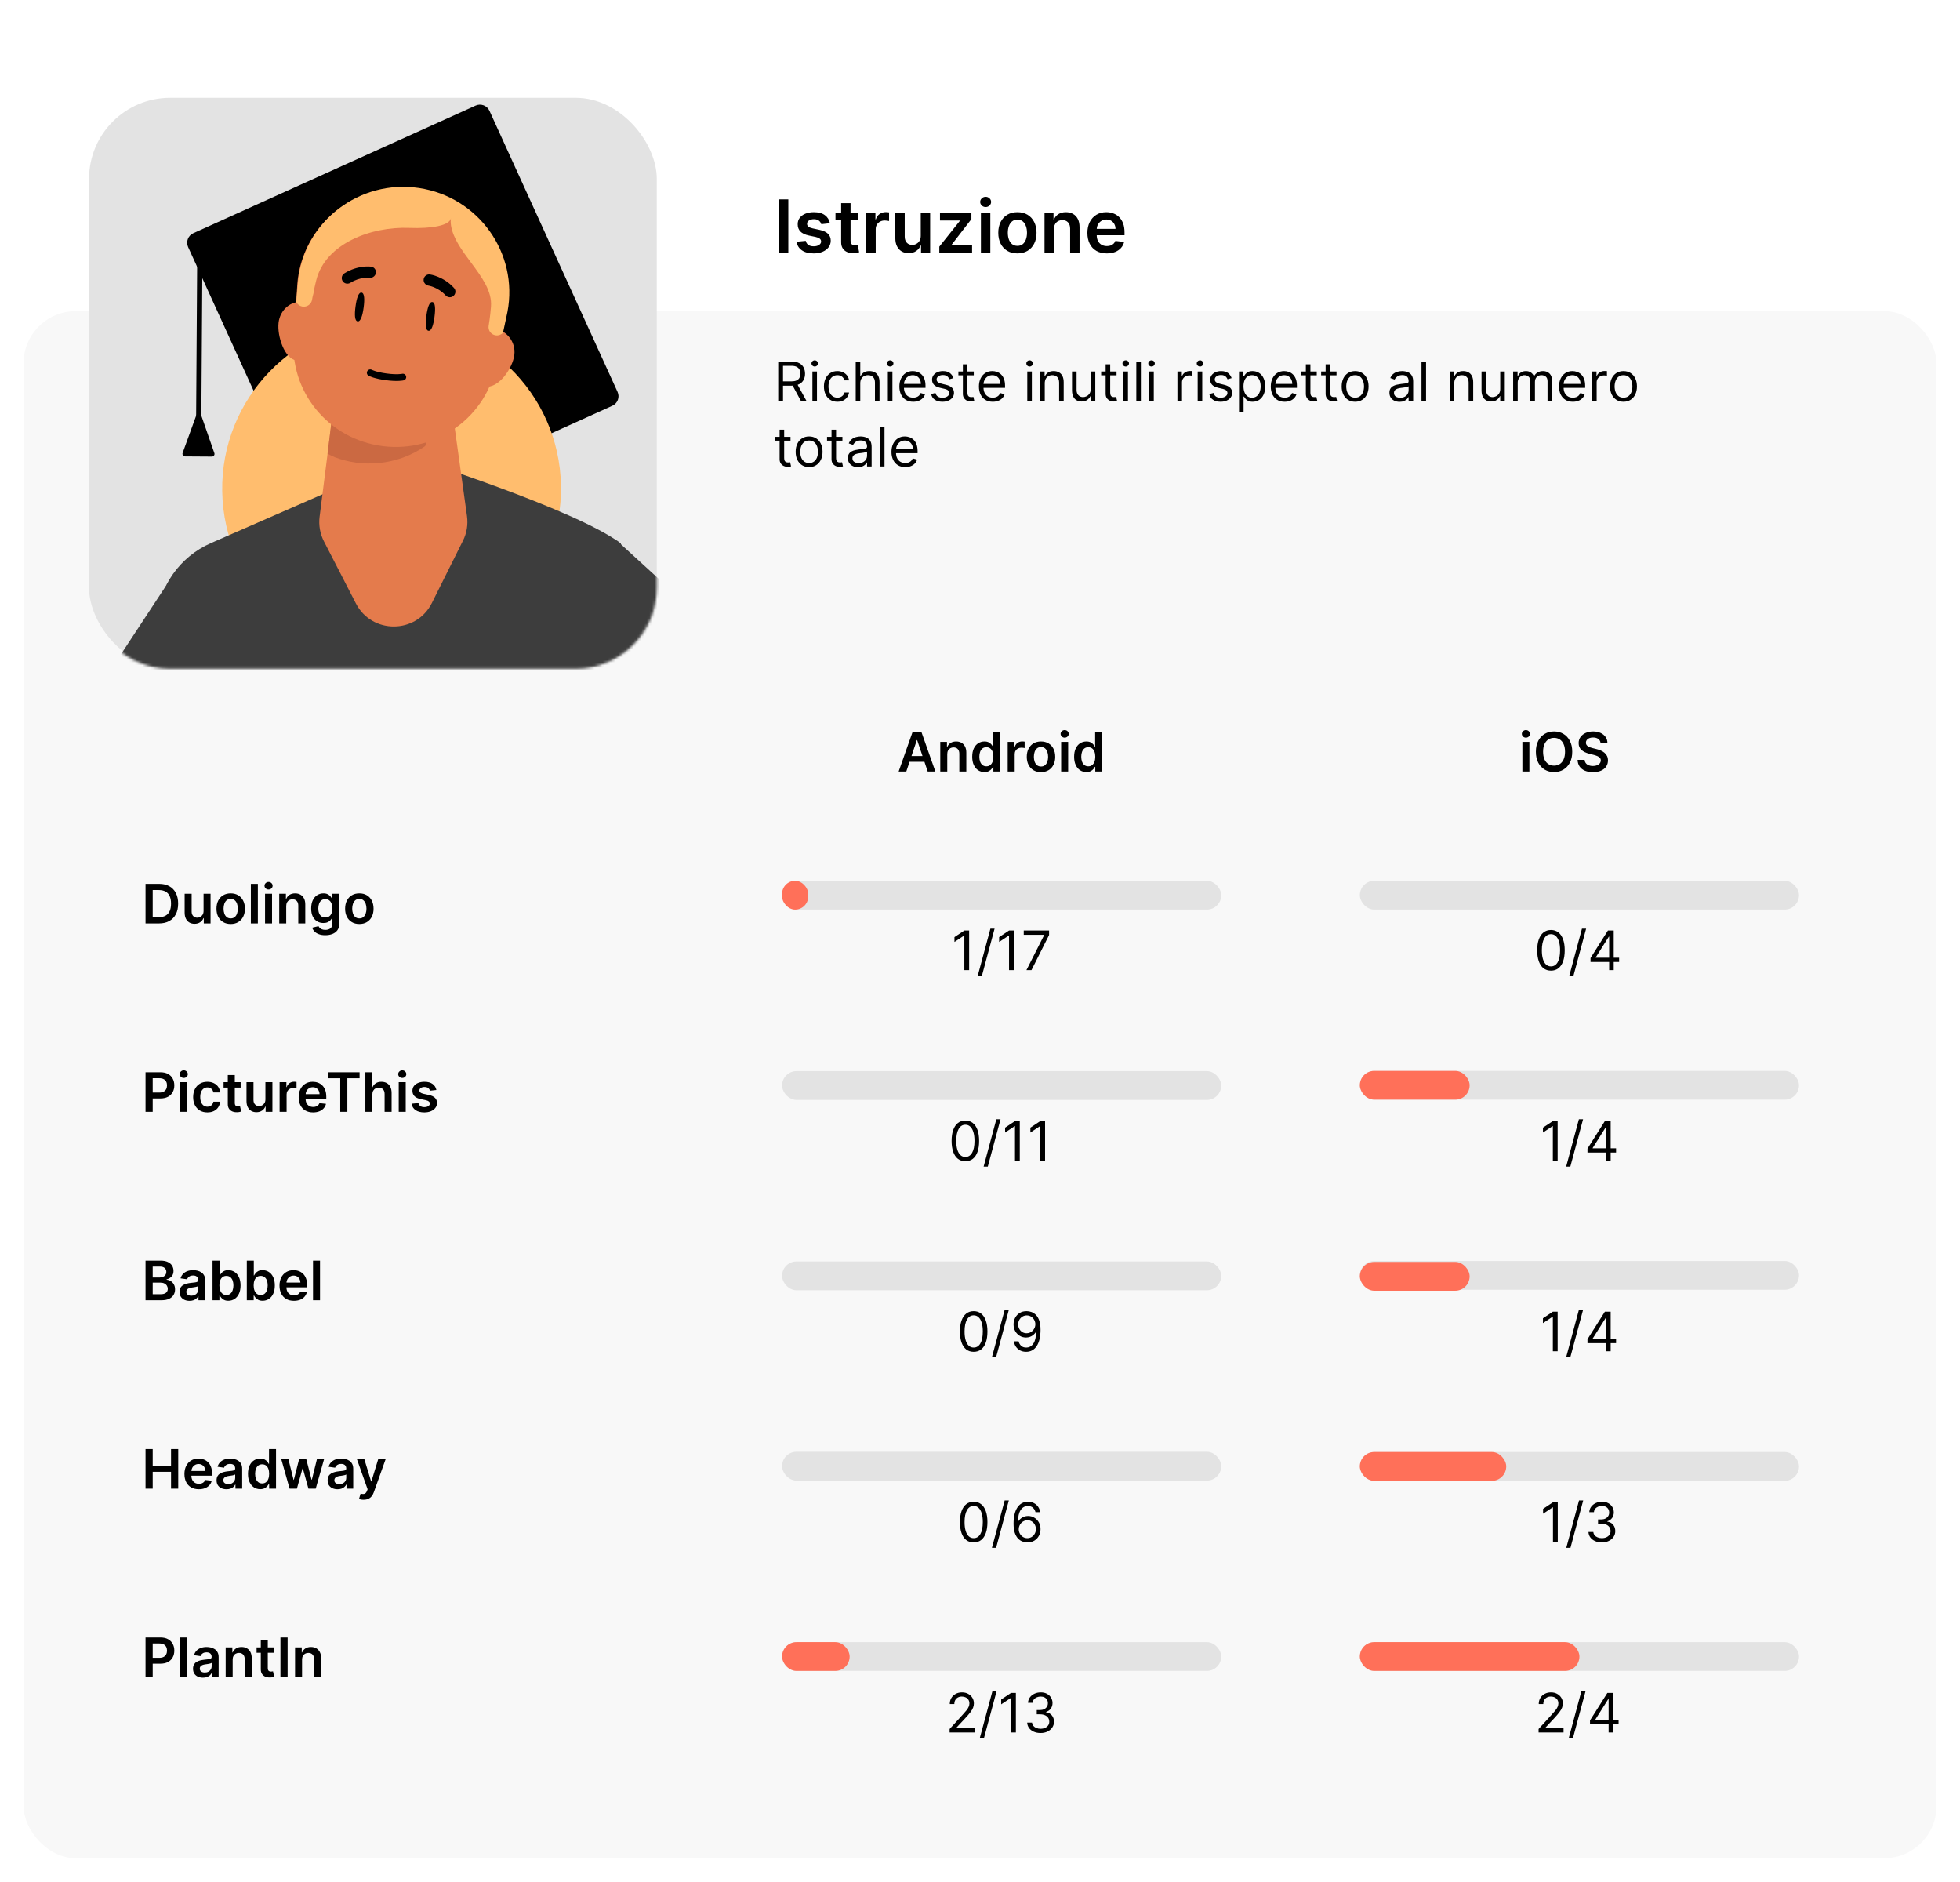 <svg width="750" height="720" viewBox="0 0 750 720" fill="none" xmlns="http://www.w3.org/2000/svg">
<rect width="750" height="720" fill="white"/>
<rect x="9" y="119.023" width="732" height="591.863" rx="20" fill="#F8F8F8"/>
<path d="M346.794 295.168H343.866L349.196 280.026H352.583L357.921 295.168H354.993L350.949 283.131H350.83L346.794 295.168ZM346.89 289.231H354.875V291.434H346.89V289.231ZM362.473 288.514V295.168H359.797V283.811H362.355V285.741H362.488C362.749 285.105 363.166 284.6 363.738 284.225C364.314 283.851 365.026 283.664 365.874 283.664C366.658 283.664 367.341 283.831 367.922 284.166C368.509 284.501 368.962 284.987 369.283 285.623C369.608 286.259 369.768 287.03 369.763 287.937V295.168H367.087V288.351C367.087 287.592 366.89 286.998 366.495 286.569C366.106 286.14 365.566 285.926 364.876 285.926C364.408 285.926 363.991 286.029 363.627 286.236C363.267 286.439 362.983 286.732 362.776 287.116C362.574 287.501 362.473 287.966 362.473 288.514ZM376.698 295.367C375.806 295.367 375.008 295.138 374.303 294.68C373.598 294.221 373.041 293.556 372.632 292.684C372.223 291.811 372.018 290.751 372.018 289.504C372.018 288.243 372.225 287.178 372.639 286.31C373.058 285.438 373.623 284.78 374.332 284.336C375.042 283.888 375.833 283.664 376.706 283.664C377.371 283.664 377.918 283.777 378.347 284.004C378.776 284.225 379.116 284.494 379.367 284.809C379.619 285.12 379.813 285.413 379.951 285.689H380.062V280.026H382.746V295.168H380.114V293.379H379.951C379.813 293.655 379.614 293.948 379.353 294.258C379.091 294.564 378.746 294.825 378.317 295.042C377.889 295.259 377.349 295.367 376.698 295.367ZM377.445 293.171C378.012 293.171 378.495 293.019 378.894 292.713C379.293 292.403 379.597 291.971 379.804 291.419C380.011 290.867 380.114 290.224 380.114 289.49C380.114 288.755 380.011 288.117 379.804 287.575C379.601 287.032 379.301 286.611 378.902 286.31C378.507 286.01 378.022 285.859 377.445 285.859C376.849 285.859 376.351 286.015 375.952 286.325C375.552 286.636 375.252 287.064 375.05 287.612C374.847 288.159 374.746 288.785 374.746 289.49C374.746 290.199 374.847 290.833 375.05 291.39C375.257 291.942 375.56 292.378 375.959 292.698C376.363 293.014 376.858 293.171 377.445 293.171ZM385.598 295.168V283.811H388.193V285.704H388.312C388.519 285.049 388.873 284.543 389.376 284.188C389.884 283.829 390.463 283.649 391.114 283.649C391.262 283.649 391.427 283.656 391.609 283.671C391.796 283.681 391.952 283.698 392.075 283.723V286.185C391.961 286.145 391.782 286.111 391.535 286.081C391.294 286.047 391.059 286.029 390.833 286.029C390.345 286.029 389.906 286.135 389.517 286.347C389.132 286.554 388.829 286.843 388.607 287.212C388.386 287.582 388.275 288.008 388.275 288.491V295.168H385.598ZM398.339 295.39C397.23 295.39 396.269 295.146 395.456 294.658C394.642 294.17 394.011 293.487 393.563 292.61C393.119 291.732 392.897 290.707 392.897 289.534C392.897 288.361 393.119 287.333 393.563 286.451C394.011 285.569 394.642 284.883 395.456 284.395C396.269 283.907 397.23 283.664 398.339 283.664C399.448 283.664 400.409 283.907 401.222 284.395C402.036 284.883 402.664 285.569 403.108 286.451C403.556 287.333 403.781 288.361 403.781 289.534C403.781 290.707 403.556 291.732 403.108 292.61C402.664 293.487 402.036 294.17 401.222 294.658C400.409 295.146 399.448 295.39 398.339 295.39ZM398.354 293.245C398.955 293.245 399.458 293.08 399.862 292.75C400.266 292.415 400.567 291.966 400.764 291.404C400.966 290.843 401.067 290.217 401.067 289.527C401.067 288.832 400.966 288.203 400.764 287.641C400.567 287.074 400.266 286.623 399.862 286.288C399.458 285.953 398.955 285.785 398.354 285.785C397.738 285.785 397.225 285.953 396.816 286.288C396.412 286.623 396.109 287.074 395.907 287.641C395.709 288.203 395.611 288.832 395.611 289.527C395.611 290.217 395.709 290.843 395.907 291.404C396.109 291.966 396.412 292.415 396.816 292.75C397.225 293.08 397.738 293.245 398.354 293.245ZM406.052 295.168V283.811H408.729V295.168H406.052ZM407.398 282.2C406.974 282.2 406.609 282.059 406.304 281.778C405.998 281.492 405.845 281.15 405.845 280.75C405.845 280.346 405.998 280.004 406.304 279.723C406.609 279.437 406.974 279.294 407.398 279.294C407.827 279.294 408.191 279.437 408.492 279.723C408.798 280.004 408.95 280.346 408.95 280.75C408.95 281.15 408.798 281.492 408.492 281.778C408.191 282.059 407.827 282.2 407.398 282.2ZM415.695 295.367C414.803 295.367 414.004 295.138 413.3 294.68C412.595 294.221 412.038 293.556 411.629 292.684C411.22 291.811 411.015 290.751 411.015 289.504C411.015 288.243 411.222 287.178 411.636 286.31C412.055 285.438 412.619 284.78 413.329 284.336C414.039 283.888 414.83 283.664 415.702 283.664C416.368 283.664 416.915 283.777 417.344 284.004C417.773 284.225 418.113 284.494 418.364 284.809C418.616 285.12 418.81 285.413 418.948 285.689H419.059V280.026H421.743V295.168H419.111V293.379H418.948C418.81 293.655 418.611 293.948 418.349 294.258C418.088 294.564 417.743 294.825 417.314 295.042C416.885 295.259 416.346 295.367 415.695 295.367ZM416.442 293.171C417.009 293.171 417.492 293.019 417.891 292.713C418.29 292.403 418.593 291.971 418.8 291.419C419.007 290.867 419.111 290.224 419.111 289.49C419.111 288.755 419.007 288.117 418.8 287.575C418.598 287.032 418.298 286.611 417.898 286.31C417.504 286.01 417.019 285.859 416.442 285.859C415.845 285.859 415.348 286.015 414.948 286.325C414.549 286.636 414.248 287.064 414.046 287.612C413.844 288.159 413.743 288.785 413.743 289.49C413.743 290.199 413.844 290.833 414.046 291.39C414.253 291.942 414.557 292.378 414.956 292.698C415.36 293.014 415.855 293.171 416.442 293.171Z" fill="black"/>
<path d="M582.545 295.168V283.811H585.222V295.168H582.545ZM583.891 282.2C583.467 282.2 583.102 282.059 582.797 281.778C582.491 281.492 582.338 281.15 582.338 280.75C582.338 280.346 582.491 280.004 582.797 279.723C583.102 279.437 583.467 279.294 583.891 279.294C584.32 279.294 584.685 279.437 584.985 279.723C585.291 280.004 585.444 280.346 585.444 280.75C585.444 281.15 585.291 281.492 584.985 281.778C584.685 282.059 584.32 282.2 583.891 282.2ZM601.622 287.597C601.622 289.228 601.317 290.626 600.706 291.789C600.099 292.947 599.271 293.834 598.221 294.451C597.177 295.067 595.991 295.375 594.665 295.375C593.339 295.375 592.151 295.067 591.102 294.451C590.057 293.83 589.229 292.94 588.617 291.782C588.011 290.618 587.708 289.223 587.708 287.597C587.708 285.965 588.011 284.57 588.617 283.412C589.229 282.249 590.057 281.359 591.102 280.743C592.151 280.127 593.339 279.819 594.665 279.819C595.991 279.819 597.177 280.127 598.221 280.743C599.271 281.359 600.099 282.249 600.706 283.412C601.317 284.57 601.622 285.965 601.622 287.597ZM598.865 287.597C598.865 286.448 598.685 285.48 598.325 284.691C597.97 283.898 597.477 283.299 596.846 282.895C596.215 282.485 595.488 282.281 594.665 282.281C593.842 282.281 593.115 282.485 592.484 282.895C591.853 283.299 591.358 283.898 590.998 284.691C590.643 285.48 590.466 286.448 590.466 287.597C590.466 288.745 590.643 289.716 590.998 290.51C591.358 291.298 591.853 291.897 592.484 292.306C593.115 292.711 593.842 292.913 594.665 292.913C595.488 292.913 596.215 292.711 596.846 292.306C597.477 291.897 597.97 291.298 598.325 290.51C598.685 289.716 598.865 288.745 598.865 287.597ZM612.445 284.188C612.376 283.543 612.085 283.04 611.572 282.68C611.065 282.32 610.404 282.14 609.591 282.14C609.019 282.14 608.529 282.227 608.119 282.399C607.71 282.572 607.397 282.806 607.18 283.102C606.964 283.397 606.853 283.735 606.848 284.115C606.848 284.43 606.919 284.704 607.062 284.935C607.21 285.167 607.41 285.364 607.661 285.527C607.912 285.684 608.191 285.817 608.497 285.926C608.802 286.034 609.11 286.126 609.421 286.199L610.84 286.554C611.412 286.687 611.962 286.867 612.489 287.094C613.021 287.321 613.497 287.607 613.916 287.952C614.34 288.297 614.675 288.713 614.921 289.201C615.168 289.689 615.291 290.261 615.291 290.916C615.291 291.804 615.064 292.585 614.611 293.26C614.157 293.931 613.502 294.455 612.644 294.835C611.792 295.21 610.759 295.397 609.546 295.397C608.368 295.397 607.346 295.215 606.478 294.85C605.616 294.485 604.94 293.953 604.452 293.253C603.969 292.553 603.708 291.7 603.669 290.695H606.367C606.407 291.222 606.569 291.661 606.855 292.011C607.141 292.361 607.513 292.622 607.972 292.794C608.435 292.967 608.952 293.053 609.524 293.053C610.121 293.053 610.643 292.964 611.092 292.787C611.545 292.605 611.9 292.353 612.156 292.033C612.413 291.708 612.543 291.328 612.548 290.894C612.543 290.5 612.427 290.175 612.201 289.918C611.974 289.657 611.656 289.44 611.247 289.268C610.843 289.09 610.37 288.933 609.827 288.795L608.105 288.351C606.858 288.031 605.872 287.545 605.147 286.894C604.428 286.239 604.068 285.369 604.068 284.285C604.068 283.392 604.309 282.611 604.792 281.941C605.28 281.27 605.943 280.75 606.781 280.381C607.619 280.006 608.568 279.819 609.628 279.819C610.702 279.819 611.644 280.006 612.452 280.381C613.265 280.75 613.904 281.266 614.367 281.926C614.83 282.582 615.069 283.336 615.084 284.188H612.445Z" fill="black"/>
<path d="M297.789 153.467V138.325H302.905C304.088 138.325 305.059 138.527 305.818 138.931C306.577 139.331 307.139 139.88 307.504 140.58C307.868 141.28 308.051 142.076 308.051 142.968C308.051 143.86 307.868 144.652 307.504 145.342C307.139 146.032 306.579 146.574 305.825 146.968C305.071 147.358 304.108 147.552 302.935 147.552H298.794V145.896H302.875C303.684 145.896 304.334 145.778 304.827 145.541C305.325 145.305 305.685 144.969 305.907 144.536C306.133 144.097 306.247 143.575 306.247 142.968C306.247 142.362 306.133 141.832 305.907 141.379C305.68 140.925 305.318 140.575 304.82 140.329C304.322 140.077 303.664 139.952 302.846 139.952H299.622V153.467H297.789ZM304.916 146.665L308.642 153.467H306.513L302.846 146.665H304.916ZM310.87 153.467V142.111H312.614V153.467H310.87ZM311.757 140.218C311.417 140.218 311.123 140.102 310.877 139.87C310.635 139.639 310.515 139.36 310.515 139.035C310.515 138.71 310.635 138.431 310.877 138.2C311.123 137.968 311.417 137.852 311.757 137.852C312.097 137.852 312.388 137.968 312.629 138.2C312.876 138.431 312.999 138.71 312.999 139.035C312.999 139.36 312.876 139.639 312.629 139.87C312.388 140.102 312.097 140.218 311.757 140.218ZM320.424 153.704C319.359 153.704 318.442 153.452 317.673 152.949C316.904 152.447 316.313 151.754 315.899 150.872C315.485 149.99 315.278 148.982 315.278 147.848C315.278 146.695 315.49 145.677 315.914 144.795C316.343 143.907 316.939 143.215 317.703 142.717C318.472 142.214 319.369 141.963 320.394 141.963C321.193 141.963 321.912 142.111 322.553 142.406C323.194 142.702 323.719 143.116 324.128 143.649C324.537 144.181 324.791 144.802 324.889 145.512H323.145C323.011 144.994 322.716 144.536 322.257 144.136C321.804 143.732 321.193 143.53 320.424 143.53C319.744 143.53 319.147 143.708 318.635 144.063C318.127 144.413 317.73 144.908 317.444 145.549C317.163 146.184 317.023 146.931 317.023 147.789C317.023 148.666 317.161 149.43 317.437 150.081C317.718 150.731 318.112 151.237 318.62 151.596C319.132 151.956 319.734 152.136 320.424 152.136C320.877 152.136 321.289 152.057 321.658 151.9C322.028 151.742 322.341 151.515 322.597 151.219C322.854 150.924 323.036 150.569 323.145 150.155H324.889C324.791 150.825 324.547 151.429 324.157 151.966C323.773 152.498 323.263 152.922 322.627 153.238C321.996 153.548 321.262 153.704 320.424 153.704ZM329.185 146.635V153.467H327.44V138.325H329.185V143.885H329.333C329.599 143.299 329.998 142.833 330.531 142.488C331.068 142.138 331.783 141.963 332.675 141.963C333.449 141.963 334.126 142.118 334.708 142.429C335.29 142.734 335.741 143.205 336.061 143.841C336.386 144.472 336.549 145.275 336.549 146.251V153.467H334.804V146.369C334.804 145.467 334.57 144.77 334.102 144.277C333.638 143.779 332.995 143.53 332.172 143.53C331.6 143.53 331.088 143.651 330.634 143.893C330.186 144.134 329.831 144.486 329.569 144.95C329.313 145.413 329.185 145.975 329.185 146.635ZM339.741 153.467V142.111H341.486V153.467H339.741ZM340.628 140.218C340.288 140.218 339.995 140.102 339.748 139.87C339.507 139.639 339.386 139.36 339.386 139.035C339.386 138.71 339.507 138.431 339.748 138.2C339.995 137.968 340.288 137.852 340.628 137.852C340.968 137.852 341.259 137.968 341.501 138.2C341.747 138.431 341.87 138.71 341.87 139.035C341.87 139.36 341.747 139.639 341.501 139.87C341.259 140.102 340.968 140.218 340.628 140.218ZM349.443 153.704C348.349 153.704 347.405 153.462 346.611 152.979C345.823 152.491 345.214 151.811 344.785 150.938C344.361 150.061 344.149 149.041 344.149 147.878C344.149 146.714 344.361 145.689 344.785 144.802C345.214 143.91 345.81 143.215 346.574 142.717C347.343 142.214 348.24 141.963 349.266 141.963C349.857 141.963 350.441 142.061 351.018 142.259C351.595 142.456 352.119 142.776 352.593 143.22C353.066 143.658 353.443 144.24 353.724 144.965C354.005 145.689 354.145 146.581 354.145 147.641V148.38H345.391V146.872H352.371C352.371 146.231 352.243 145.66 351.986 145.157C351.735 144.654 351.375 144.257 350.907 143.966C350.444 143.676 349.897 143.53 349.266 143.53C348.571 143.53 347.969 143.703 347.462 144.048C346.959 144.388 346.572 144.831 346.301 145.379C346.03 145.926 345.894 146.512 345.894 147.138V148.144C345.894 149.001 346.042 149.728 346.338 150.325C346.638 150.916 347.055 151.367 347.587 151.678C348.12 151.983 348.738 152.136 349.443 152.136C349.901 152.136 350.315 152.072 350.685 151.944C351.06 151.811 351.383 151.614 351.654 151.353C351.925 151.086 352.134 150.756 352.282 150.362L353.968 150.835C353.79 151.407 353.492 151.909 353.073 152.343C352.654 152.772 352.137 153.107 351.521 153.349C350.905 153.585 350.212 153.704 349.443 153.704ZM364.844 144.654L363.276 145.098C363.178 144.836 363.032 144.583 362.84 144.336C362.653 144.085 362.396 143.878 362.071 143.715C361.746 143.552 361.329 143.471 360.822 143.471C360.127 143.471 359.547 143.631 359.084 143.952C358.626 144.267 358.397 144.669 358.397 145.157C358.397 145.591 358.554 145.933 358.87 146.184C359.185 146.436 359.678 146.645 360.348 146.813L362.034 147.227C363.049 147.473 363.806 147.85 364.304 148.358C364.802 148.861 365.051 149.509 365.051 150.303C365.051 150.953 364.863 151.535 364.489 152.047C364.119 152.56 363.602 152.964 362.936 153.26C362.271 153.556 361.497 153.704 360.615 153.704C359.456 153.704 358.498 153.452 357.739 152.949C356.979 152.447 356.499 151.712 356.297 150.746L357.953 150.332C358.111 150.943 358.409 151.402 358.848 151.707C359.291 152.013 359.87 152.166 360.585 152.166C361.398 152.166 362.044 151.993 362.522 151.648C363.005 151.298 363.247 150.879 363.247 150.391C363.247 149.997 363.109 149.667 362.833 149.401C362.557 149.13 362.133 148.927 361.561 148.794L359.668 148.351C358.628 148.104 357.864 147.722 357.376 147.205C356.893 146.682 356.652 146.029 356.652 145.246C356.652 144.605 356.832 144.038 357.191 143.545C357.556 143.052 358.052 142.665 358.677 142.384C359.308 142.103 360.023 141.963 360.822 141.963C361.945 141.963 362.828 142.209 363.468 142.702C364.114 143.195 364.573 143.846 364.844 144.654ZM372.616 142.111V143.589H366.731V142.111H372.616ZM368.446 139.39H370.191V150.214C370.191 150.707 370.262 151.076 370.405 151.323C370.553 151.564 370.741 151.727 370.967 151.811C371.199 151.89 371.443 151.929 371.699 151.929C371.891 151.929 372.049 151.919 372.172 151.9C372.296 151.875 372.394 151.855 372.468 151.84L372.823 153.408C372.705 153.452 372.54 153.497 372.328 153.541C372.116 153.59 371.847 153.615 371.522 153.615C371.029 153.615 370.546 153.509 370.073 153.297C369.604 153.085 369.215 152.762 368.905 152.328C368.599 151.895 368.446 151.348 368.446 150.687V139.39ZM379.88 153.704C378.786 153.704 377.842 153.462 377.048 152.979C376.26 152.491 375.651 151.811 375.222 150.938C374.798 150.061 374.586 149.041 374.586 147.878C374.586 146.714 374.798 145.689 375.222 144.802C375.651 143.91 376.247 143.215 377.011 142.717C377.78 142.214 378.677 141.963 379.703 141.963C380.294 141.963 380.878 142.061 381.455 142.259C382.032 142.456 382.557 142.776 383.03 143.22C383.503 143.658 383.88 144.24 384.161 144.965C384.442 145.689 384.582 146.581 384.582 147.641V148.38H375.828V146.872H382.808C382.808 146.231 382.68 145.66 382.423 145.157C382.172 144.654 381.812 144.257 381.344 143.966C380.881 143.676 380.334 143.53 379.703 143.53C379.008 143.53 378.406 143.703 377.899 144.048C377.396 144.388 377.009 144.831 376.738 145.379C376.467 145.926 376.331 146.512 376.331 147.138V148.144C376.331 149.001 376.479 149.728 376.775 150.325C377.076 150.916 377.492 151.367 378.024 151.678C378.557 151.983 379.175 152.136 379.88 152.136C380.338 152.136 380.753 152.072 381.122 151.944C381.497 151.811 381.82 151.614 382.091 151.353C382.362 151.086 382.571 150.756 382.719 150.362L384.405 150.835C384.227 151.407 383.929 151.909 383.51 152.343C383.091 152.772 382.574 153.107 381.958 153.349C381.342 153.585 380.649 153.704 379.88 153.704ZM393.092 153.467V142.111H394.837V153.467H393.092ZM393.979 140.218C393.639 140.218 393.346 140.102 393.1 139.87C392.858 139.639 392.737 139.36 392.737 139.035C392.737 138.71 392.858 138.431 393.1 138.2C393.346 137.968 393.639 137.852 393.979 137.852C394.32 137.852 394.61 137.968 394.852 138.2C395.098 138.431 395.222 138.71 395.222 139.035C395.222 139.36 395.098 139.639 394.852 139.87C394.61 140.102 394.32 140.218 393.979 140.218ZM399.778 146.635V153.467H398.033V142.111H399.719V143.885H399.866C400.133 143.308 400.537 142.845 401.079 142.495C401.621 142.14 402.321 141.963 403.179 141.963C403.948 141.963 404.62 142.121 405.197 142.436C405.774 142.747 406.222 143.22 406.543 143.856C406.863 144.486 407.023 145.285 407.023 146.251V153.467H405.278V146.369C405.278 145.477 405.047 144.782 404.583 144.284C404.12 143.782 403.484 143.53 402.676 143.53C402.119 143.53 401.621 143.651 401.182 143.893C400.749 144.134 400.406 144.486 400.155 144.95C399.903 145.413 399.778 145.975 399.778 146.635ZM417.369 148.824V142.111H419.113V153.467H417.369V151.545H417.25C416.984 152.121 416.57 152.612 416.008 153.016C415.446 153.415 414.737 153.615 413.879 153.615C413.169 153.615 412.538 153.46 411.986 153.149C411.434 152.834 411 152.36 410.685 151.73C410.369 151.094 410.212 150.293 410.212 149.327V142.111H411.957V149.208C411.957 150.036 412.188 150.697 412.652 151.19C413.12 151.683 413.716 151.929 414.441 151.929C414.875 151.929 415.316 151.818 415.764 151.596C416.218 151.375 416.597 151.035 416.903 150.576C417.213 150.118 417.369 149.534 417.369 148.824ZM427.248 142.111V143.589H421.363V142.111H427.248ZM423.078 139.39H424.823V150.214C424.823 150.707 424.895 151.076 425.037 151.323C425.185 151.564 425.373 151.727 425.599 151.811C425.831 151.89 426.075 151.929 426.331 151.929C426.524 151.929 426.681 151.919 426.805 151.9C426.928 151.875 427.026 151.855 427.1 151.84L427.455 153.408C427.337 153.452 427.172 153.497 426.96 153.541C426.748 153.59 426.479 153.615 426.154 153.615C425.661 153.615 425.178 153.509 424.705 153.297C424.237 153.085 423.847 152.762 423.537 152.328C423.231 151.895 423.078 151.348 423.078 150.687V139.39ZM429.873 153.467V142.111H431.618V153.467H429.873ZM430.76 140.218C430.42 140.218 430.127 140.102 429.88 139.87C429.639 139.639 429.518 139.36 429.518 139.035C429.518 138.71 429.639 138.431 429.88 138.2C430.127 137.968 430.42 137.852 430.76 137.852C431.1 137.852 431.391 137.968 431.632 138.2C431.879 138.431 432.002 138.71 432.002 139.035C432.002 139.36 431.879 139.639 431.632 139.87C431.391 140.102 431.1 140.218 430.76 140.218ZM436.558 138.325V153.467H434.813V138.325H436.558ZM439.754 153.467V142.111H441.499V153.467H439.754ZM440.641 140.218C440.301 140.218 440.008 140.102 439.762 139.87C439.52 139.639 439.399 139.36 439.399 139.035C439.399 138.71 439.52 138.431 439.762 138.2C440.008 137.968 440.301 137.852 440.641 137.852C440.981 137.852 441.272 137.968 441.514 138.2C441.76 138.431 441.883 138.71 441.883 139.035C441.883 139.36 441.76 139.639 441.514 139.87C441.272 140.102 440.981 140.218 440.641 140.218ZM450.55 153.467V142.111H452.236V143.826H452.354C452.561 143.264 452.936 142.808 453.478 142.458C454.02 142.108 454.632 141.933 455.312 141.933C455.44 141.933 455.6 141.936 455.792 141.941C455.985 141.946 456.13 141.953 456.229 141.963V143.737C456.17 143.722 456.034 143.7 455.822 143.671C455.615 143.636 455.396 143.619 455.164 143.619C454.612 143.619 454.119 143.735 453.685 143.966C453.256 144.193 452.916 144.509 452.665 144.913C452.419 145.312 452.295 145.768 452.295 146.281V153.467H450.55ZM458.297 153.467V142.111H460.042V153.467H458.297ZM459.184 140.218C458.844 140.218 458.551 140.102 458.304 139.87C458.063 139.639 457.942 139.36 457.942 139.035C457.942 138.71 458.063 138.431 458.304 138.2C458.551 137.968 458.844 137.852 459.184 137.852C459.524 137.852 459.815 137.968 460.057 138.2C460.303 138.431 460.426 138.71 460.426 139.035C460.426 139.36 460.303 139.639 460.057 139.87C459.815 140.102 459.524 140.218 459.184 140.218ZM471.282 144.654L469.714 145.098C469.616 144.836 469.47 144.583 469.278 144.336C469.091 144.085 468.835 143.878 468.509 143.715C468.184 143.552 467.767 143.471 467.26 143.471C466.565 143.471 465.986 143.631 465.522 143.952C465.064 144.267 464.835 144.669 464.835 145.157C464.835 145.591 464.992 145.933 465.308 146.184C465.623 146.436 466.116 146.645 466.787 146.813L468.472 147.227C469.488 147.473 470.244 147.85 470.742 148.358C471.24 148.861 471.489 149.509 471.489 150.303C471.489 150.953 471.301 151.535 470.927 152.047C470.557 152.56 470.04 152.964 469.374 153.26C468.709 153.556 467.935 153.704 467.053 153.704C465.894 153.704 464.936 153.452 464.177 152.949C463.418 152.447 462.937 151.712 462.735 150.746L464.391 150.332C464.549 150.943 464.847 151.402 465.286 151.707C465.729 152.013 466.308 152.166 467.023 152.166C467.836 152.166 468.482 151.993 468.96 151.648C469.443 151.298 469.685 150.879 469.685 150.391C469.685 149.997 469.547 149.667 469.271 149.401C468.995 149.13 468.571 148.927 467.999 148.794L466.106 148.351C465.066 148.104 464.302 147.722 463.814 147.205C463.331 146.682 463.09 146.029 463.09 145.246C463.09 144.605 463.27 144.038 463.63 143.545C463.994 143.052 464.49 142.665 465.116 142.384C465.747 142.103 466.461 141.963 467.26 141.963C468.384 141.963 469.266 142.209 469.907 142.702C470.552 143.195 471.011 143.846 471.282 144.654ZM474.115 157.726V142.111H475.801V143.915H476.008C476.136 143.718 476.314 143.466 476.54 143.161C476.772 142.85 477.102 142.574 477.531 142.332C477.965 142.086 478.551 141.963 479.291 141.963C480.247 141.963 481.09 142.202 481.819 142.68C482.549 143.158 483.118 143.836 483.527 144.713C483.936 145.591 484.141 146.626 484.141 147.818C484.141 149.021 483.936 150.064 483.527 150.946C483.118 151.823 482.551 152.503 481.827 152.986C481.102 153.465 480.267 153.704 479.32 153.704C478.591 153.704 478.007 153.583 477.568 153.341C477.129 153.095 476.792 152.816 476.555 152.506C476.319 152.19 476.136 151.929 476.008 151.722H475.86V157.726H474.115ZM475.831 147.789C475.831 148.647 475.956 149.403 476.208 150.059C476.459 150.709 476.826 151.219 477.309 151.589C477.792 151.954 478.384 152.136 479.084 152.136C479.813 152.136 480.422 151.944 480.91 151.56C481.403 151.17 481.772 150.648 482.019 149.992C482.27 149.332 482.396 148.597 482.396 147.789C482.396 146.99 482.273 146.271 482.026 145.63C481.785 144.984 481.418 144.474 480.925 144.1C480.437 143.72 479.823 143.53 479.084 143.53C478.374 143.53 477.778 143.71 477.294 144.07C476.811 144.425 476.447 144.923 476.2 145.563C475.954 146.199 475.831 146.941 475.831 147.789ZM491.564 153.704C490.47 153.704 489.526 153.462 488.732 152.979C487.944 152.491 487.335 151.811 486.906 150.938C486.482 150.061 486.27 149.041 486.27 147.878C486.27 146.714 486.482 145.689 486.906 144.802C487.335 143.91 487.931 143.215 488.695 142.717C489.464 142.214 490.361 141.963 491.386 141.963C491.978 141.963 492.562 142.061 493.139 142.259C493.715 142.456 494.24 142.776 494.713 143.22C495.187 143.658 495.564 144.24 495.845 144.965C496.126 145.689 496.266 146.581 496.266 147.641V148.38H487.512V146.872H494.492C494.492 146.231 494.364 145.66 494.107 145.157C493.856 144.654 493.496 144.257 493.028 143.966C492.564 143.676 492.017 143.53 491.386 143.53C490.691 143.53 490.09 143.703 489.582 144.048C489.08 144.388 488.693 144.831 488.422 145.379C488.151 145.926 488.015 146.512 488.015 147.138V148.144C488.015 149.001 488.163 149.728 488.459 150.325C488.759 150.916 489.176 151.367 489.708 151.678C490.24 151.983 490.859 152.136 491.564 152.136C492.022 152.136 492.436 152.072 492.806 151.944C493.181 151.811 493.503 151.614 493.774 151.353C494.046 151.086 494.255 150.756 494.403 150.362L496.089 150.835C495.911 151.407 495.613 151.909 495.194 152.343C494.775 152.772 494.258 153.107 493.641 153.349C493.025 153.585 492.333 153.704 491.564 153.704ZM503.859 142.111V143.589H497.974V142.111H503.859ZM499.689 139.39H501.434V150.214C501.434 150.707 501.506 151.076 501.649 151.323C501.796 151.564 501.984 151.727 502.21 151.811C502.442 151.89 502.686 151.929 502.942 151.929C503.135 151.929 503.292 151.919 503.416 151.9C503.539 151.875 503.637 151.855 503.711 151.84L504.066 153.408C503.948 153.452 503.783 153.497 503.571 153.541C503.359 153.59 503.09 153.615 502.765 153.615C502.272 153.615 501.789 153.509 501.316 153.297C500.848 153.085 500.458 152.762 500.148 152.328C499.842 151.895 499.689 151.348 499.689 150.687V139.39ZM511.423 142.111V143.589H505.537V142.111H511.423ZM507.253 139.39H508.998V150.214C508.998 150.707 509.069 151.076 509.212 151.323C509.36 151.564 509.547 151.727 509.774 151.811C510.006 151.89 510.25 151.929 510.506 151.929C510.698 151.929 510.856 151.919 510.979 151.9C511.102 151.875 511.201 151.855 511.275 151.84L511.63 153.408C511.511 153.452 511.346 153.497 511.134 153.541C510.922 153.59 510.654 153.615 510.328 153.615C509.836 153.615 509.353 153.509 508.879 153.297C508.411 153.085 508.022 152.762 507.711 152.328C507.406 151.895 507.253 151.348 507.253 150.687V139.39ZM518.539 153.704C517.514 153.704 516.614 153.46 515.84 152.972C515.071 152.484 514.47 151.801 514.036 150.924C513.607 150.046 513.393 149.021 513.393 147.848C513.393 146.665 513.607 145.632 514.036 144.75C514.47 143.868 515.071 143.183 515.84 142.695C516.614 142.207 517.514 141.963 518.539 141.963C519.564 141.963 520.461 142.207 521.23 142.695C522.004 143.183 522.605 143.868 523.034 144.75C523.468 145.632 523.685 146.665 523.685 147.848C523.685 149.021 523.468 150.046 523.034 150.924C522.605 151.801 522.004 152.484 521.23 152.972C520.461 153.46 519.564 153.704 518.539 153.704ZM518.539 152.136C519.318 152.136 519.958 151.937 520.461 151.537C520.964 151.138 521.336 150.613 521.578 149.963C521.819 149.312 521.94 148.607 521.94 147.848C521.94 147.089 521.819 146.382 521.578 145.726C521.336 145.071 520.964 144.541 520.461 144.136C519.958 143.732 519.318 143.53 518.539 143.53C517.76 143.53 517.119 143.732 516.617 144.136C516.114 144.541 515.742 145.071 515.5 145.726C515.259 146.382 515.138 147.089 515.138 147.848C515.138 148.607 515.259 149.312 515.5 149.963C515.742 150.613 516.114 151.138 516.617 151.537C517.119 151.937 517.76 152.136 518.539 152.136ZM535.546 153.733C534.826 153.733 534.173 153.598 533.586 153.327C533 153.051 532.534 152.654 532.189 152.136C531.844 151.614 531.672 150.983 531.672 150.243C531.672 149.593 531.8 149.065 532.056 148.661C532.312 148.252 532.655 147.932 533.084 147.7C533.512 147.468 533.986 147.296 534.503 147.183C535.026 147.064 535.551 146.971 536.078 146.902C536.768 146.813 537.328 146.746 537.756 146.702C538.19 146.653 538.506 146.571 538.703 146.458C538.905 146.345 539.006 146.148 539.006 145.867V145.807C539.006 145.078 538.806 144.511 538.407 144.107C538.013 143.703 537.414 143.501 536.61 143.501C535.777 143.501 535.124 143.683 534.651 144.048C534.178 144.413 533.845 144.802 533.653 145.216L531.997 144.624C532.293 143.934 532.687 143.397 533.18 143.013C533.678 142.623 534.22 142.352 534.806 142.199C535.398 142.042 535.979 141.963 536.551 141.963C536.916 141.963 537.335 142.007 537.808 142.096C538.286 142.18 538.747 142.355 539.191 142.621C539.639 142.887 540.011 143.289 540.307 143.826C540.603 144.363 540.751 145.083 540.751 145.985V153.467H539.006V151.929H538.917C538.799 152.176 538.602 152.439 538.326 152.72C538.05 153.001 537.682 153.24 537.224 153.437C536.766 153.635 536.206 153.733 535.546 153.733ZM535.812 152.166C536.502 152.166 537.084 152.03 537.557 151.759C538.035 151.488 538.395 151.138 538.636 150.709C538.883 150.28 539.006 149.829 539.006 149.356V147.759C538.932 147.848 538.769 147.929 538.518 148.003C538.271 148.072 537.986 148.134 537.66 148.188C537.34 148.237 537.027 148.282 536.721 148.321C536.421 148.356 536.177 148.385 535.989 148.41C535.536 148.469 535.112 148.565 534.718 148.698C534.328 148.826 534.013 149.021 533.771 149.282C533.535 149.539 533.416 149.889 533.416 150.332C533.416 150.938 533.641 151.397 534.089 151.707C534.543 152.013 535.117 152.166 535.812 152.166ZM545.68 138.325V153.467H543.935V138.325H545.68ZM556.477 146.635V153.467H554.732V142.111H556.417V143.885H556.565C556.831 143.308 557.236 142.845 557.778 142.495C558.32 142.14 559.02 141.963 559.878 141.963C560.646 141.963 561.319 142.121 561.896 142.436C562.473 142.747 562.921 143.22 563.242 143.856C563.562 144.486 563.722 145.285 563.722 146.251V153.467H561.977V146.369C561.977 145.477 561.746 144.782 561.282 144.284C560.819 143.782 560.183 143.53 559.375 143.53C558.818 143.53 558.32 143.651 557.881 143.893C557.448 144.134 557.105 144.486 556.854 144.95C556.602 145.413 556.477 145.975 556.477 146.635ZM574.067 148.824V142.111H575.812V153.467H574.067V151.545H573.949C573.683 152.121 573.269 152.612 572.707 153.016C572.145 153.415 571.435 153.615 570.578 153.615C569.868 153.615 569.237 153.46 568.685 153.149C568.133 152.834 567.699 152.36 567.384 151.73C567.068 151.094 566.911 150.293 566.911 149.327V142.111H568.655V149.208C568.655 150.036 568.887 150.697 569.35 151.19C569.819 151.683 570.415 151.929 571.14 151.929C571.573 151.929 572.015 151.818 572.463 151.596C572.917 151.375 573.296 151.035 573.602 150.576C573.912 150.118 574.067 149.534 574.067 148.824ZM579.008 153.467V142.111H580.694V143.885H580.842C581.078 143.279 581.46 142.808 581.988 142.473C582.515 142.133 583.148 141.963 583.888 141.963C584.637 141.963 585.261 142.133 585.758 142.473C586.261 142.808 586.653 143.279 586.934 143.885H587.052C587.343 143.299 587.779 142.833 588.361 142.488C588.942 142.138 589.64 141.963 590.453 141.963C591.469 141.963 592.299 142.281 592.945 142.917C593.591 143.547 593.913 144.531 593.913 145.867V153.467H592.169V145.867C592.169 145.029 591.939 144.43 591.481 144.07C591.023 143.71 590.483 143.53 589.862 143.53C589.063 143.53 588.445 143.772 588.006 144.255C587.567 144.733 587.348 145.339 587.348 146.074V153.467H585.574V145.689C585.574 145.043 585.364 144.523 584.945 144.129C584.526 143.73 583.986 143.53 583.326 143.53C582.872 143.53 582.449 143.651 582.054 143.893C581.665 144.134 581.349 144.469 581.108 144.898C580.871 145.322 580.753 145.812 580.753 146.369V153.467H579.008ZM601.865 153.704C600.771 153.704 599.827 153.462 599.033 152.979C598.245 152.491 597.636 151.811 597.207 150.938C596.783 150.061 596.571 149.041 596.571 147.878C596.571 146.714 596.783 145.689 597.207 144.802C597.636 143.91 598.232 143.215 598.996 142.717C599.765 142.214 600.662 141.963 601.688 141.963C602.279 141.963 602.863 142.061 603.44 142.259C604.017 142.456 604.541 142.776 605.015 143.22C605.488 143.658 605.865 144.24 606.146 144.965C606.427 145.689 606.567 146.581 606.567 147.641V148.38H597.813V146.872H604.793C604.793 146.231 604.665 145.66 604.408 145.157C604.157 144.654 603.797 144.257 603.329 143.966C602.866 143.676 602.318 143.53 601.688 143.53C600.993 143.53 600.391 143.703 599.884 144.048C599.381 144.388 598.994 144.831 598.723 145.379C598.452 145.926 598.316 146.512 598.316 147.138V148.144C598.316 149.001 598.464 149.728 598.76 150.325C599.06 150.916 599.477 151.367 600.009 151.678C600.542 151.983 601.16 152.136 601.865 152.136C602.323 152.136 602.737 152.072 603.107 151.944C603.482 151.811 603.805 151.614 604.076 151.353C604.347 151.086 604.556 150.756 604.704 150.362L606.39 150.835C606.212 151.407 605.914 151.909 605.495 152.343C605.076 152.772 604.559 153.107 603.943 153.349C603.326 153.585 602.634 153.704 601.865 153.704ZM609.222 153.467V142.111H610.907V143.826H611.026C611.233 143.264 611.607 142.808 612.149 142.458C612.692 142.108 613.303 141.933 613.983 141.933C614.111 141.933 614.271 141.936 614.463 141.941C614.656 141.946 614.801 141.953 614.9 141.963V143.737C614.841 143.722 614.705 143.7 614.493 143.671C614.286 143.636 614.067 143.619 613.835 143.619C613.283 143.619 612.79 143.735 612.356 143.966C611.928 144.193 611.587 144.509 611.336 144.913C611.09 145.312 610.966 145.768 610.966 146.281V153.467H609.222ZM621.236 153.704C620.211 153.704 619.311 153.46 618.537 152.972C617.768 152.484 617.167 151.801 616.733 150.924C616.304 150.046 616.09 149.021 616.09 147.848C616.09 146.665 616.304 145.632 616.733 144.75C617.167 143.868 617.768 143.183 618.537 142.695C619.311 142.207 620.211 141.963 621.236 141.963C622.261 141.963 623.158 142.207 623.927 142.695C624.701 143.183 625.302 143.868 625.731 144.75C626.165 145.632 626.382 146.665 626.382 147.848C626.382 149.021 626.165 150.046 625.731 150.924C625.302 151.801 624.701 152.484 623.927 152.972C623.158 153.46 622.261 153.704 621.236 153.704ZM621.236 152.136C622.015 152.136 622.655 151.937 623.158 151.537C623.661 151.138 624.033 150.613 624.275 149.963C624.516 149.312 624.637 148.607 624.637 147.848C624.637 147.089 624.516 146.382 624.275 145.726C624.033 145.071 623.661 144.541 623.158 144.136C622.655 143.732 622.015 143.53 621.236 143.53C620.457 143.53 619.816 143.732 619.314 144.136C618.811 144.541 618.439 145.071 618.197 145.726C617.956 146.382 617.835 147.089 617.835 147.848C617.835 148.607 617.956 149.312 618.197 149.963C618.439 150.613 618.811 151.138 619.314 151.537C619.816 151.937 620.457 152.136 621.236 152.136ZM302.491 167.111V168.589H296.606V167.111H302.491ZM298.321 164.39H300.066V175.214C300.066 175.707 300.137 176.076 300.28 176.323C300.428 176.564 300.615 176.727 300.842 176.811C301.074 176.89 301.318 176.929 301.574 176.929C301.766 176.929 301.924 176.919 302.047 176.9C302.171 176.875 302.269 176.855 302.343 176.84L302.698 178.408C302.58 178.452 302.414 178.497 302.203 178.541C301.991 178.59 301.722 178.615 301.397 178.615C300.904 178.615 300.421 178.509 299.948 178.297C299.479 178.085 299.09 177.762 298.779 177.328C298.474 176.895 298.321 176.348 298.321 175.687V164.39ZM309.607 178.704C308.582 178.704 307.682 178.46 306.908 177.972C306.14 177.484 305.538 176.801 305.104 175.924C304.676 175.046 304.461 174.021 304.461 172.848C304.461 171.665 304.676 170.632 305.104 169.75C305.538 168.868 306.14 168.183 306.908 167.695C307.682 167.207 308.582 166.963 309.607 166.963C310.632 166.963 311.529 167.207 312.298 167.695C313.072 168.183 313.674 168.868 314.102 169.75C314.536 170.632 314.753 171.665 314.753 172.848C314.753 174.021 314.536 175.046 314.102 175.924C313.674 176.801 313.072 177.484 312.298 177.972C311.529 178.46 310.632 178.704 309.607 178.704ZM309.607 177.136C310.386 177.136 311.027 176.937 311.529 176.537C312.032 176.138 312.404 175.613 312.646 174.963C312.887 174.312 313.008 173.607 313.008 172.848C313.008 172.089 312.887 171.382 312.646 170.726C312.404 170.071 312.032 169.541 311.529 169.136C311.027 168.732 310.386 168.53 309.607 168.53C308.828 168.53 308.188 168.732 307.685 169.136C307.182 169.541 306.81 170.071 306.568 170.726C306.327 171.382 306.206 172.089 306.206 172.848C306.206 173.607 306.327 174.312 306.568 174.963C306.81 175.613 307.182 176.138 307.685 176.537C308.188 176.937 308.828 177.136 309.607 177.136ZM322.355 167.111V168.589H316.47V167.111H322.355ZM318.185 164.39H319.93V175.214C319.93 175.707 320.002 176.076 320.145 176.323C320.292 176.564 320.48 176.727 320.707 176.811C320.938 176.89 321.182 176.929 321.438 176.929C321.631 176.929 321.788 176.919 321.912 176.9C322.035 176.875 322.133 176.855 322.207 176.84L322.562 178.408C322.444 178.452 322.279 178.497 322.067 178.541C321.855 178.59 321.586 178.615 321.261 178.615C320.768 178.615 320.285 178.509 319.812 178.297C319.344 178.085 318.954 177.762 318.644 177.328C318.338 176.895 318.185 176.348 318.185 175.687V164.39ZM328.322 178.733C327.602 178.733 326.949 178.598 326.363 178.327C325.776 178.051 325.31 177.654 324.965 177.136C324.62 176.614 324.448 175.983 324.448 175.243C324.448 174.593 324.576 174.065 324.832 173.661C325.088 173.252 325.431 172.932 325.86 172.7C326.289 172.468 326.762 172.296 327.279 172.183C327.802 172.064 328.327 171.971 328.854 171.902C329.544 171.813 330.104 171.746 330.532 171.702C330.966 171.653 331.282 171.571 331.479 171.458C331.681 171.345 331.782 171.148 331.782 170.867V170.807C331.782 170.078 331.582 169.511 331.183 169.107C330.789 168.703 330.19 168.501 329.386 168.501C328.553 168.501 327.9 168.683 327.427 169.048C326.954 169.413 326.621 169.802 326.429 170.216L324.773 169.624C325.069 168.934 325.463 168.397 325.956 168.013C326.454 167.623 326.996 167.352 327.582 167.199C328.174 167.042 328.756 166.963 329.327 166.963C329.692 166.963 330.111 167.007 330.584 167.096C331.062 167.18 331.523 167.355 331.967 167.621C332.415 167.887 332.787 168.289 333.083 168.826C333.379 169.363 333.527 170.083 333.527 170.985V178.467H331.782V176.929H331.693C331.575 177.176 331.378 177.439 331.102 177.72C330.826 178.001 330.459 178.24 330 178.437C329.542 178.635 328.982 178.733 328.322 178.733ZM328.588 177.166C329.278 177.166 329.86 177.03 330.333 176.759C330.811 176.488 331.171 176.138 331.412 175.709C331.659 175.28 331.782 174.829 331.782 174.356V172.759C331.708 172.848 331.545 172.929 331.294 173.003C331.048 173.072 330.762 173.134 330.436 173.188C330.116 173.237 329.803 173.282 329.497 173.321C329.197 173.356 328.953 173.385 328.765 173.41C328.312 173.469 327.888 173.565 327.494 173.698C327.104 173.826 326.789 174.021 326.547 174.282C326.311 174.539 326.192 174.889 326.192 175.332C326.192 175.938 326.417 176.397 326.865 176.707C327.319 177.013 327.893 177.166 328.588 177.166ZM338.456 163.325V178.467H336.712V163.325H338.456ZM346.414 178.704C345.319 178.704 344.375 178.462 343.582 177.979C342.793 177.491 342.185 176.811 341.756 175.938C341.332 175.061 341.12 174.041 341.12 172.878C341.12 171.714 341.332 170.689 341.756 169.802C342.185 168.91 342.781 168.215 343.545 167.717C344.314 167.214 345.211 166.963 346.236 166.963C346.828 166.963 347.412 167.061 347.988 167.259C348.565 167.456 349.09 167.776 349.563 168.22C350.036 168.658 350.413 169.24 350.694 169.965C350.975 170.689 351.116 171.581 351.116 172.641V173.38H342.362V171.872H349.341C349.341 171.231 349.213 170.66 348.957 170.157C348.706 169.654 348.346 169.257 347.877 168.966C347.414 168.676 346.867 168.53 346.236 168.53C345.541 168.53 344.94 168.703 344.432 169.048C343.929 169.388 343.542 169.831 343.271 170.379C343 170.926 342.865 171.512 342.865 172.138V173.144C342.865 174.001 343.013 174.728 343.308 175.325C343.609 175.916 344.026 176.367 344.558 176.678C345.09 176.983 345.709 177.136 346.414 177.136C346.872 177.136 347.286 177.072 347.656 176.944C348.03 176.811 348.353 176.614 348.624 176.353C348.895 176.086 349.105 175.756 349.253 175.362L350.938 175.835C350.761 176.407 350.463 176.909 350.044 177.343C349.625 177.772 349.107 178.107 348.491 178.349C347.875 178.585 347.183 178.704 346.414 178.704Z" fill="black"/>
<path d="M301.653 76.282V96.646H297.964V76.282H301.653ZM317.559 85.41L314.278 85.768C314.185 85.437 314.023 85.125 313.791 84.834C313.565 84.542 313.26 84.306 312.876 84.127C312.491 83.949 312.021 83.859 311.464 83.859C310.715 83.859 310.085 84.022 309.575 84.346C309.071 84.671 308.822 85.092 308.829 85.609C308.822 86.053 308.985 86.415 309.316 86.693C309.654 86.971 310.211 87.2 310.987 87.379L313.592 87.936C315.037 88.247 316.111 88.741 316.813 89.417C317.523 90.093 317.881 90.978 317.887 92.072C317.881 93.033 317.599 93.882 317.042 94.618C316.492 95.347 315.726 95.917 314.745 96.328C313.764 96.739 312.637 96.944 311.365 96.944C309.495 96.944 307.99 96.553 306.85 95.771C305.71 94.982 305.031 93.885 304.812 92.48L308.322 92.142C308.481 92.831 308.819 93.352 309.336 93.703C309.853 94.054 310.526 94.23 311.355 94.23C312.21 94.23 312.896 94.054 313.413 93.703C313.936 93.352 314.198 92.917 314.198 92.4C314.198 91.963 314.029 91.602 313.691 91.317C313.36 91.031 312.843 90.813 312.14 90.66L309.535 90.113C308.07 89.808 306.986 89.295 306.284 88.572C305.581 87.843 305.233 86.922 305.24 85.808C305.233 84.867 305.488 84.051 306.005 83.362C306.529 82.666 307.255 82.129 308.183 81.751C309.117 81.367 310.195 81.174 311.414 81.174C313.204 81.174 314.613 81.556 315.64 82.318C316.674 83.08 317.314 84.111 317.559 85.41ZM328.482 81.373V84.157H319.702V81.373H328.482ZM321.869 77.714H325.469V92.052C325.469 92.536 325.542 92.907 325.688 93.166C325.84 93.418 326.039 93.59 326.284 93.683C326.53 93.776 326.801 93.822 327.1 93.822C327.325 93.822 327.53 93.806 327.716 93.772C327.908 93.739 328.054 93.709 328.154 93.683L328.76 96.497C328.568 96.563 328.293 96.636 327.935 96.716C327.584 96.795 327.153 96.841 326.642 96.855C325.741 96.881 324.929 96.745 324.206 96.447C323.484 96.142 322.91 95.672 322.486 95.035C322.068 94.399 321.863 93.603 321.869 92.649V77.714ZM331.492 96.646V81.373H334.982V83.919H335.141C335.42 83.037 335.897 82.358 336.573 81.88C337.256 81.397 338.035 81.154 338.91 81.154C339.108 81.154 339.331 81.165 339.576 81.184C339.828 81.198 340.037 81.221 340.202 81.254V84.565C340.05 84.512 339.808 84.466 339.476 84.426C339.152 84.379 338.837 84.356 338.532 84.356C337.876 84.356 337.286 84.499 336.762 84.784C336.245 85.062 335.837 85.45 335.539 85.947C335.241 86.444 335.091 87.018 335.091 87.667V96.646H331.492ZM352.328 90.223V81.373H355.927V96.646H352.437V93.931H352.278C351.934 94.787 351.367 95.486 350.578 96.029C349.796 96.573 348.831 96.845 347.684 96.845C346.684 96.845 345.799 96.623 345.03 96.179C344.267 95.728 343.671 95.075 343.24 94.22C342.809 93.358 342.594 92.317 342.594 91.098V81.373H346.193V90.541C346.193 91.509 346.458 92.278 346.988 92.848C347.519 93.418 348.215 93.703 349.077 93.703C349.607 93.703 350.121 93.574 350.618 93.315C351.115 93.056 351.523 92.672 351.841 92.162C352.166 91.645 352.328 90.998 352.328 90.223ZM359.43 96.646V94.359L367.305 84.486V84.356H359.688V81.373H371.71V83.829L364.213 93.534V93.663H371.968V96.646H359.43ZM375.351 96.646V81.373H378.951V96.646H375.351ZM377.161 79.206C376.591 79.206 376.1 79.017 375.689 78.639C375.278 78.254 375.073 77.794 375.073 77.257C375.073 76.713 375.278 76.252 375.689 75.875C376.1 75.49 376.591 75.298 377.161 75.298C377.738 75.298 378.228 75.49 378.633 75.875C379.044 76.252 379.249 76.713 379.249 77.257C379.249 77.794 379.044 78.254 378.633 78.639C378.228 79.017 377.738 79.206 377.161 79.206ZM389.314 96.944C387.823 96.944 386.53 96.616 385.436 95.96C384.343 95.304 383.494 94.386 382.891 93.206C382.294 92.026 381.996 90.647 381.996 89.069C381.996 87.492 382.294 86.109 382.891 84.923C383.494 83.736 384.343 82.815 385.436 82.159C386.53 81.502 387.823 81.174 389.314 81.174C390.806 81.174 392.098 81.502 393.192 82.159C394.286 82.815 395.131 83.736 395.727 84.923C396.331 86.109 396.632 87.492 396.632 89.069C396.632 90.647 396.331 92.026 395.727 93.206C395.131 94.386 394.286 95.304 393.192 95.96C392.098 96.616 390.806 96.944 389.314 96.944ZM389.334 94.061C390.143 94.061 390.819 93.839 391.362 93.395C391.906 92.944 392.31 92.341 392.575 91.585C392.847 90.829 392.983 89.987 392.983 89.059C392.983 88.125 392.847 87.279 392.575 86.524C392.31 85.761 391.906 85.155 391.362 84.704C390.819 84.254 390.143 84.028 389.334 84.028C388.505 84.028 387.816 84.254 387.266 84.704C386.722 85.155 386.315 85.761 386.043 86.524C385.778 87.279 385.645 88.125 385.645 89.059C385.645 89.987 385.778 90.829 386.043 91.585C386.315 92.341 386.722 92.944 387.266 93.395C387.816 93.839 388.505 94.061 389.334 94.061ZM403.287 87.697V96.646H399.687V81.373H403.128V83.968H403.307C403.658 83.113 404.218 82.434 404.987 81.93C405.763 81.426 406.72 81.174 407.861 81.174C408.915 81.174 409.833 81.4 410.615 81.85C411.404 82.301 412.014 82.954 412.444 83.809C412.882 84.665 413.097 85.702 413.091 86.922V96.646H409.491V87.478C409.491 86.457 409.226 85.659 408.696 85.082C408.172 84.505 407.446 84.217 406.518 84.217C405.889 84.217 405.328 84.356 404.838 84.635C404.354 84.906 403.973 85.301 403.694 85.818C403.423 86.335 403.287 86.961 403.287 87.697ZM423.511 96.944C421.98 96.944 420.657 96.626 419.544 95.99C418.437 95.347 417.585 94.439 416.988 93.265C416.392 92.085 416.094 90.697 416.094 89.099C416.094 87.528 416.392 86.149 416.988 84.963C417.592 83.77 418.434 82.841 419.514 82.179C420.595 81.509 421.864 81.174 423.322 81.174C424.264 81.174 425.152 81.327 425.987 81.632C426.829 81.93 427.571 82.394 428.214 83.024C428.864 83.654 429.374 84.456 429.746 85.43C430.117 86.398 430.302 87.551 430.302 88.89V89.994H417.784V87.568H426.852C426.845 86.879 426.696 86.265 426.405 85.728C426.113 85.185 425.705 84.757 425.182 84.446C424.665 84.134 424.061 83.978 423.372 83.978C422.636 83.978 421.99 84.157 421.433 84.515C420.876 84.867 420.442 85.331 420.131 85.907C419.826 86.477 419.67 87.104 419.663 87.787V89.904C419.663 90.793 419.826 91.555 420.15 92.192C420.475 92.821 420.929 93.305 421.513 93.643C422.096 93.975 422.779 94.14 423.561 94.14C424.085 94.14 424.559 94.067 424.983 93.922C425.407 93.769 425.775 93.547 426.086 93.255C426.398 92.964 426.633 92.602 426.792 92.172L430.153 92.549C429.941 93.438 429.537 94.213 428.94 94.876C428.35 95.532 427.595 96.043 426.673 96.407C425.752 96.765 424.698 96.944 423.511 96.944Z" fill="black"/>
<rect x="520.345" y="336.969" width="168.051" height="11.015" rx="5.508" fill="#E3E3E3"/>
<rect x="520.345" y="409.692" width="168.051" height="11.015" rx="5.508" fill="#E3E3E3"/>
<rect x="520.345" y="409.692" width="42.013" height="11.015" rx="5.508" fill="#FF7059"/>
<rect x="520.345" y="482.416" width="168.051" height="11.015" rx="5.508" fill="#E3E3E3"/>
<rect x="520.345" y="482.781" width="42.013" height="11.015" rx="5.508" fill="#FF7059"/>
<rect x="520.345" y="555.505" width="168.051" height="11.015" rx="5.508" fill="#E3E3E3"/>
<rect x="520.345" y="555.505" width="56.017" height="11.015" rx="5.508" fill="#FF7059"/>
<rect x="520.345" y="628.229" width="168.051" height="11.015" rx="5.508" fill="#E3E3E3"/>
<rect x="520.346" y="628.229" width="84.025" height="11.015" rx="5.508" fill="#FF7059"/>
<rect x="299.264" y="336.969" width="168.051" height="11.015" rx="5.508" fill="#E3E3E3"/>
<rect x="299.264" y="336.969" width="10" height="11.015" rx="5" fill="#FF7059"/>
<rect x="299.264" y="409.784" width="168.051" height="11.015" rx="5.508" fill="#E3E3E3"/>
<rect x="299.264" y="482.599" width="168.051" height="11.015" rx="5.508" fill="#E3E3E3"/>
<rect x="299.264" y="555.414" width="168.051" height="11.015" rx="5.508" fill="#E3E3E3"/>
<path d="M60.82 353.278H55.689V338.136H60.923C62.427 338.136 63.718 338.439 64.797 339.045C65.882 339.647 66.715 340.512 67.296 341.64C67.878 342.769 68.169 344.12 68.169 345.692C68.169 347.269 67.876 348.625 67.289 349.758C66.707 350.892 65.867 351.762 64.768 352.368C63.674 352.974 62.358 353.278 60.82 353.278ZM58.432 350.904H60.687C61.742 350.904 62.621 350.712 63.326 350.328C64.031 349.938 64.561 349.359 64.916 348.59C65.271 347.816 65.448 346.85 65.448 345.692C65.448 344.534 65.271 343.572 64.916 342.808C64.561 342.04 64.036 341.465 63.341 341.086C62.651 340.701 61.793 340.509 60.768 340.509H58.432V350.904ZM77.895 348.501V341.921H80.572V353.278H77.976V351.259H77.858C77.602 351.895 77.18 352.415 76.594 352.819C76.012 353.223 75.295 353.425 74.442 353.425C73.698 353.425 73.04 353.26 72.468 352.93C71.901 352.595 71.458 352.109 71.137 351.474C70.817 350.833 70.657 350.059 70.657 349.152V341.921H73.333V348.738C73.333 349.458 73.53 350.029 73.925 350.453C74.319 350.877 74.837 351.089 75.477 351.089C75.872 351.089 76.254 350.993 76.623 350.801C76.993 350.609 77.296 350.323 77.533 349.943C77.774 349.559 77.895 349.078 77.895 348.501ZM88.277 353.499C87.168 353.499 86.207 353.255 85.394 352.767C84.581 352.279 83.95 351.597 83.501 350.719C83.058 349.842 82.836 348.817 82.836 347.644C82.836 346.471 83.058 345.443 83.501 344.561C83.95 343.678 84.581 342.993 85.394 342.505C86.207 342.017 87.168 341.773 88.277 341.773C89.386 341.773 90.347 342.017 91.161 342.505C91.974 342.993 92.603 343.678 93.046 344.561C93.495 345.443 93.719 346.471 93.719 347.644C93.719 348.817 93.495 349.842 93.046 350.719C92.603 351.597 91.974 352.279 91.161 352.767C90.347 353.255 89.386 353.499 88.277 353.499ZM88.292 351.355C88.893 351.355 89.396 351.19 89.8 350.86C90.204 350.525 90.505 350.076 90.702 349.514C90.904 348.952 91.005 348.326 91.005 347.636C91.005 346.941 90.904 346.313 90.702 345.751C90.505 345.184 90.204 344.733 89.8 344.398C89.396 344.063 88.893 343.895 88.292 343.895C87.676 343.895 87.163 344.063 86.754 344.398C86.35 344.733 86.047 345.184 85.845 345.751C85.648 346.313 85.549 346.941 85.549 347.636C85.549 348.326 85.648 348.952 85.845 349.514C86.047 350.076 86.35 350.525 86.754 350.86C87.163 351.19 87.676 351.355 88.292 351.355ZM98.667 338.136V353.278H95.99V338.136H98.667ZM101.419 353.278V341.921H104.096V353.278H101.419ZM102.765 340.309C102.341 340.309 101.976 340.169 101.671 339.888C101.365 339.602 101.212 339.26 101.212 338.86C101.212 338.456 101.365 338.114 101.671 337.833C101.976 337.547 102.341 337.404 102.765 337.404C103.194 337.404 103.558 337.547 103.859 337.833C104.165 338.114 104.317 338.456 104.317 338.86C104.317 339.26 104.165 339.602 103.859 339.888C103.558 340.169 103.194 340.309 102.765 340.309ZM109.524 346.623V353.278H106.848V341.921H109.406V343.851H109.539C109.8 343.215 110.217 342.71 110.789 342.335C111.365 341.961 112.077 341.773 112.925 341.773C113.709 341.773 114.392 341.941 114.973 342.276C115.56 342.611 116.013 343.097 116.334 343.733C116.659 344.368 116.819 345.14 116.814 346.047V353.278H114.138V346.461C114.138 345.702 113.941 345.108 113.546 344.679C113.157 344.25 112.617 344.036 111.927 344.036C111.459 344.036 111.042 344.139 110.678 344.346C110.318 344.548 110.034 344.842 109.827 345.226C109.625 345.611 109.524 346.076 109.524 346.623ZM124.474 357.773C123.513 357.773 122.687 357.642 121.997 357.381C121.307 357.125 120.752 356.78 120.334 356.346C119.915 355.912 119.624 355.432 119.461 354.904L121.871 354.32C121.98 354.542 122.138 354.761 122.345 354.978C122.552 355.2 122.83 355.382 123.18 355.525C123.535 355.673 123.981 355.747 124.518 355.747C125.277 355.747 125.906 355.562 126.404 355.192C126.901 354.828 127.15 354.226 127.15 353.388V351.237H127.017C126.879 351.513 126.677 351.796 126.411 352.087C126.15 352.378 125.802 352.622 125.368 352.819C124.94 353.016 124.4 353.115 123.749 353.115C122.877 353.115 122.086 352.91 121.376 352.501C120.671 352.087 120.109 351.471 119.69 350.653C119.276 349.83 119.069 348.8 119.069 347.562C119.069 346.315 119.276 345.263 119.69 344.405C120.109 343.543 120.674 342.89 121.383 342.446C122.093 341.998 122.884 341.773 123.757 341.773C124.422 341.773 124.969 341.887 125.398 342.113C125.832 342.335 126.177 342.604 126.433 342.919C126.689 343.23 126.884 343.523 127.017 343.799H127.165V341.921H129.805V353.462C129.805 354.433 129.573 355.237 129.11 355.873C128.646 356.509 128.013 356.984 127.209 357.3C126.406 357.615 125.494 357.773 124.474 357.773ZM124.496 351.015C125.063 351.015 125.546 350.877 125.945 350.601C126.344 350.325 126.648 349.928 126.855 349.411C127.062 348.893 127.165 348.272 127.165 347.548C127.165 346.833 127.062 346.207 126.855 345.67C126.652 345.132 126.352 344.716 125.953 344.42C125.558 344.12 125.073 343.969 124.496 343.969C123.9 343.969 123.402 344.124 123.003 344.435C122.603 344.746 122.303 345.172 122.101 345.714C121.898 346.251 121.797 346.863 121.797 347.548C121.797 348.243 121.898 348.851 122.101 349.374C122.308 349.891 122.611 350.296 123.01 350.586C123.414 350.872 123.909 351.015 124.496 351.015ZM137.501 353.499C136.392 353.499 135.431 353.255 134.618 352.767C133.804 352.279 133.173 351.597 132.725 350.719C132.281 349.842 132.06 348.817 132.06 347.644C132.06 346.471 132.281 345.443 132.725 344.561C133.173 343.678 133.804 342.993 134.618 342.505C135.431 342.017 136.392 341.773 137.501 341.773C138.61 341.773 139.571 342.017 140.385 342.505C141.198 342.993 141.826 343.678 142.27 344.561C142.718 345.443 142.943 346.471 142.943 347.644C142.943 348.817 142.718 349.842 142.27 350.719C141.826 351.597 141.198 352.279 140.385 352.767C139.571 353.255 138.61 353.499 137.501 353.499ZM137.516 351.355C138.117 351.355 138.62 351.19 139.024 350.86C139.428 350.525 139.729 350.076 139.926 349.514C140.128 348.952 140.229 348.326 140.229 347.636C140.229 346.941 140.128 346.313 139.926 345.751C139.729 345.184 139.428 344.733 139.024 344.398C138.62 344.063 138.117 343.895 137.516 343.895C136.9 343.895 136.387 344.063 135.978 344.398C135.574 344.733 135.271 345.184 135.069 345.751C134.872 346.313 134.773 346.941 134.773 347.636C134.773 348.326 134.872 348.952 135.069 349.514C135.271 350.076 135.574 350.525 135.978 350.86C136.387 351.19 136.9 351.355 137.516 351.355Z" fill="black"/>
<path d="M55.689 425.357V410.215H61.367C62.53 410.215 63.506 410.432 64.295 410.866C65.088 411.3 65.687 411.896 66.091 412.655C66.501 413.409 66.705 414.267 66.705 415.228C66.705 416.199 66.501 417.062 66.091 417.816C65.682 418.57 65.079 419.164 64.28 419.598C63.481 420.026 62.498 420.241 61.33 420.241H57.567V417.986H60.96C61.641 417.986 62.197 417.868 62.631 417.631C63.065 417.394 63.385 417.069 63.592 416.655C63.804 416.241 63.91 415.765 63.91 415.228C63.91 414.691 63.804 414.218 63.592 413.809C63.385 413.399 63.062 413.082 62.624 412.855C62.19 412.623 61.631 412.507 60.946 412.507H58.432V425.357H55.689ZM68.969 425.357V414.001H71.646V425.357H68.969ZM70.315 412.389C69.891 412.389 69.526 412.249 69.221 411.968C68.915 411.682 68.762 411.339 68.762 410.94C68.762 410.536 68.915 410.193 69.221 409.912C69.526 409.626 69.891 409.483 70.315 409.483C70.744 409.483 71.109 409.626 71.409 409.912C71.715 410.193 71.868 410.536 71.868 410.94C71.868 411.339 71.715 411.682 71.409 411.968C71.109 412.249 70.744 412.389 70.315 412.389ZM79.352 425.579C78.218 425.579 77.244 425.33 76.431 424.832C75.623 424.334 74.999 423.647 74.561 422.769C74.127 421.887 73.91 420.872 73.91 419.723C73.91 418.57 74.132 417.552 74.575 416.67C75.019 415.783 75.645 415.093 76.453 414.6C77.267 414.102 78.228 413.853 79.337 413.853C80.258 413.853 81.074 414.023 81.784 414.363C82.499 414.698 83.068 415.174 83.492 415.79C83.916 416.401 84.157 417.116 84.216 417.934H81.658C81.555 417.387 81.308 416.931 80.919 416.566C80.534 416.197 80.019 416.012 79.374 416.012C78.827 416.012 78.346 416.16 77.932 416.455C77.518 416.746 77.195 417.165 76.963 417.712C76.737 418.259 76.623 418.915 76.623 419.679C76.623 420.453 76.737 421.118 76.963 421.675C77.19 422.227 77.508 422.654 77.917 422.954C78.331 423.25 78.817 423.398 79.374 423.398C79.768 423.398 80.121 423.324 80.431 423.176C80.746 423.023 81.01 422.804 81.222 422.518C81.434 422.232 81.579 421.885 81.658 421.476H84.216C84.152 422.279 83.916 422.991 83.507 423.612C83.098 424.228 82.541 424.711 81.836 425.061C81.131 425.406 80.303 425.579 79.352 425.579ZM92.085 414.001V416.071H85.556V414.001H92.085ZM87.168 411.28H89.845V421.941C89.845 422.301 89.899 422.577 90.007 422.769C90.121 422.957 90.269 423.085 90.451 423.154C90.633 423.223 90.835 423.257 91.057 423.257C91.225 423.257 91.378 423.245 91.516 423.22C91.659 423.196 91.767 423.174 91.841 423.154L92.292 425.246C92.149 425.296 91.945 425.35 91.678 425.409C91.417 425.468 91.097 425.503 90.717 425.512C90.047 425.532 89.443 425.431 88.906 425.209C88.368 424.983 87.942 424.633 87.627 424.159C87.316 423.686 87.163 423.095 87.168 422.385V411.28ZM101.562 420.581V414.001H104.238V425.357H101.643V423.339H101.525C101.268 423.975 100.847 424.495 100.26 424.899C99.679 425.303 98.962 425.505 98.109 425.505C97.365 425.505 96.707 425.34 96.135 425.01C95.568 424.675 95.124 424.189 94.804 423.553C94.484 422.912 94.323 422.139 94.323 421.232V414.001H97V420.818C97 421.537 97.197 422.109 97.591 422.533C97.986 422.957 98.503 423.169 99.144 423.169C99.538 423.169 99.92 423.073 100.29 422.88C100.66 422.688 100.963 422.402 101.199 422.023C101.441 421.638 101.562 421.158 101.562 420.581ZM106.99 425.357V414.001H109.585V415.894H109.704C109.911 415.238 110.265 414.733 110.768 414.378C111.276 414.018 111.855 413.838 112.506 413.838C112.654 413.838 112.819 413.846 113.001 413.86C113.188 413.87 113.344 413.887 113.467 413.912V416.374C113.353 416.335 113.174 416.3 112.927 416.271C112.686 416.236 112.451 416.219 112.225 416.219C111.737 416.219 111.298 416.325 110.909 416.537C110.524 416.744 110.221 417.032 109.999 417.402C109.777 417.771 109.667 418.198 109.667 418.681V425.357H106.99ZM119.805 425.579C118.666 425.579 117.683 425.342 116.855 424.869C116.032 424.391 115.398 423.716 114.955 422.843C114.511 421.966 114.289 420.933 114.289 419.746C114.289 418.577 114.511 417.552 114.955 416.67C115.403 415.783 116.029 415.093 116.833 414.6C117.636 414.102 118.58 413.853 119.664 413.853C120.364 413.853 121.025 413.966 121.646 414.193C122.272 414.415 122.824 414.76 123.302 415.228C123.785 415.696 124.165 416.293 124.441 417.017C124.717 417.737 124.855 418.595 124.855 419.59V420.411H115.546V418.607H122.289C122.284 418.094 122.173 417.638 121.956 417.239C121.739 416.835 121.436 416.517 121.047 416.285C120.663 416.054 120.214 415.938 119.701 415.938C119.154 415.938 118.674 416.071 118.26 416.337C117.846 416.598 117.523 416.943 117.291 417.372C117.064 417.796 116.949 418.262 116.944 418.77V420.344C116.944 421.005 117.064 421.572 117.306 422.045C117.547 422.513 117.885 422.873 118.319 423.124C118.753 423.371 119.26 423.494 119.842 423.494C120.231 423.494 120.584 423.44 120.899 423.331C121.215 423.218 121.488 423.053 121.72 422.836C121.951 422.619 122.126 422.351 122.245 422.03L124.744 422.311C124.586 422.972 124.285 423.548 123.842 424.041C123.403 424.529 122.841 424.909 122.156 425.18C121.471 425.446 120.687 425.579 119.805 425.579ZM125.514 412.515V410.215H137.595V412.515H132.915V425.357H130.195V412.515H125.514ZM142.482 418.703V425.357H139.806V410.215H142.423V415.931H142.556C142.823 415.29 143.234 414.785 143.791 414.415C144.353 414.04 145.068 413.853 145.935 413.853C146.724 413.853 147.411 414.018 147.998 414.348C148.585 414.679 149.038 415.162 149.358 415.797C149.684 416.433 149.846 417.21 149.846 418.126V425.357H147.17V418.54C147.17 417.776 146.973 417.182 146.578 416.759C146.189 416.33 145.642 416.115 144.937 416.115C144.464 416.115 144.04 416.219 143.665 416.426C143.296 416.628 143.005 416.921 142.793 417.306C142.586 417.69 142.482 418.156 142.482 418.703ZM152.575 425.357V414.001H155.251V425.357H152.575ZM153.92 412.389C153.496 412.389 153.132 412.249 152.826 411.968C152.52 411.682 152.368 411.339 152.368 410.94C152.368 410.536 152.52 410.193 152.826 409.912C153.132 409.626 153.496 409.483 153.92 409.483C154.349 409.483 154.714 409.626 155.014 409.912C155.32 410.193 155.473 410.536 155.473 410.94C155.473 411.339 155.32 411.682 155.014 411.968C154.714 412.249 154.349 412.389 153.92 412.389ZM166.979 417.003L164.539 417.269C164.47 417.022 164.349 416.791 164.177 416.574C164.009 416.357 163.782 416.182 163.497 416.049C163.211 415.916 162.861 415.849 162.447 415.849C161.89 415.849 161.421 415.97 161.042 416.211C160.667 416.453 160.482 416.766 160.487 417.15C160.482 417.481 160.603 417.749 160.85 417.956C161.101 418.163 161.515 418.333 162.092 418.466L164.029 418.881C165.103 419.112 165.902 419.479 166.424 419.982C166.952 420.485 167.218 421.143 167.223 421.956C167.218 422.671 167.008 423.302 166.594 423.849C166.185 424.391 165.616 424.815 164.886 425.121C164.157 425.426 163.319 425.579 162.373 425.579C160.983 425.579 159.864 425.288 159.016 424.707C158.168 424.12 157.663 423.304 157.5 422.259L160.11 422.008C160.229 422.521 160.48 422.907 160.864 423.169C161.249 423.43 161.749 423.561 162.365 423.561C163.001 423.561 163.511 423.43 163.896 423.169C164.285 422.907 164.48 422.585 164.48 422.2C164.48 421.875 164.354 421.606 164.103 421.394C163.856 421.182 163.472 421.02 162.949 420.906L161.012 420.5C159.923 420.273 159.117 419.891 158.595 419.354C158.072 418.812 157.813 418.126 157.818 417.298C157.813 416.598 158.003 415.992 158.388 415.48C158.777 414.962 159.317 414.563 160.007 414.282C160.702 413.996 161.503 413.853 162.41 413.853C163.741 413.853 164.788 414.136 165.552 414.703C166.321 415.27 166.796 416.036 166.979 417.003Z" fill="black"/>
<path d="M55.689 497.437V482.295H61.485C62.58 482.295 63.489 482.468 64.213 482.813C64.943 483.153 65.488 483.619 65.847 484.21C66.212 484.802 66.394 485.472 66.394 486.221C66.394 486.837 66.276 487.365 66.04 487.803C65.803 488.237 65.485 488.59 65.086 488.861C64.687 489.132 64.241 489.326 63.748 489.445V489.593C64.285 489.622 64.8 489.787 65.293 490.088C65.791 490.384 66.197 490.803 66.513 491.345C66.828 491.887 66.986 492.543 66.986 493.311C66.986 494.095 66.796 494.8 66.417 495.426C66.037 496.047 65.465 496.537 64.701 496.897C63.937 497.257 62.976 497.437 61.818 497.437H55.689ZM58.432 495.145H61.382C62.377 495.145 63.095 494.955 63.533 494.576C63.977 494.191 64.199 493.698 64.199 493.097C64.199 492.649 64.088 492.244 63.866 491.885C63.644 491.52 63.329 491.234 62.92 491.027C62.511 490.815 62.023 490.709 61.456 490.709H58.432V495.145ZM58.432 488.735H61.145C61.618 488.735 62.045 488.649 62.424 488.476C62.804 488.299 63.102 488.05 63.319 487.729C63.541 487.404 63.651 487.02 63.651 486.576C63.651 485.989 63.444 485.506 63.031 485.127C62.621 484.747 62.013 484.558 61.204 484.558H58.432V488.735ZM72.522 497.666C71.802 497.666 71.154 497.538 70.577 497.282C70.006 497.021 69.552 496.636 69.217 496.128C68.887 495.621 68.722 494.995 68.722 494.25C68.722 493.61 68.84 493.08 69.076 492.661C69.313 492.242 69.636 491.907 70.045 491.655C70.454 491.404 70.915 491.214 71.428 491.086C71.945 490.953 72.48 490.857 73.032 490.798C73.697 490.729 74.237 490.667 74.651 490.613C75.065 490.554 75.366 490.465 75.553 490.347C75.745 490.223 75.841 490.034 75.841 489.777V489.733C75.841 489.176 75.676 488.745 75.346 488.439C75.016 488.134 74.54 487.981 73.919 487.981C73.264 487.981 72.744 488.124 72.359 488.41C71.98 488.695 71.723 489.033 71.59 489.423L69.091 489.068C69.288 488.378 69.614 487.801 70.067 487.338C70.521 486.869 71.075 486.519 71.731 486.288C72.386 486.051 73.111 485.933 73.904 485.933C74.451 485.933 74.996 485.997 75.538 486.125C76.081 486.253 76.576 486.465 77.025 486.761C77.473 487.052 77.833 487.448 78.104 487.951C78.38 488.454 78.518 489.082 78.518 489.837V497.437H75.945V495.877H75.856C75.694 496.192 75.464 496.488 75.169 496.764C74.878 497.035 74.511 497.255 74.067 497.422C73.628 497.585 73.113 497.666 72.522 497.666ZM73.217 495.7C73.754 495.7 74.22 495.594 74.614 495.382C75.008 495.165 75.312 494.879 75.524 494.524C75.74 494.169 75.849 493.782 75.849 493.363V492.025C75.765 492.094 75.622 492.158 75.42 492.217C75.223 492.276 75.001 492.328 74.755 492.372C74.508 492.417 74.264 492.456 74.023 492.491C73.781 492.525 73.572 492.555 73.394 492.58C72.995 492.634 72.638 492.722 72.322 492.846C72.007 492.969 71.758 493.141 71.576 493.363C71.393 493.58 71.302 493.861 71.302 494.206C71.302 494.699 71.482 495.071 71.842 495.322C72.201 495.574 72.66 495.7 73.217 495.7ZM81.328 497.437V482.295H84.004V487.959H84.115C84.253 487.683 84.448 487.389 84.699 487.079C84.95 486.763 85.29 486.495 85.719 486.273C86.148 486.046 86.695 485.933 87.361 485.933C88.238 485.933 89.029 486.157 89.734 486.606C90.444 487.049 91.005 487.707 91.419 488.58C91.838 489.447 92.048 490.512 92.048 491.774C92.048 493.021 91.843 494.08 91.434 494.953C91.025 495.825 90.468 496.491 89.763 496.949C89.059 497.407 88.26 497.637 87.368 497.637C86.717 497.637 86.178 497.528 85.749 497.311C85.32 497.094 84.975 496.833 84.714 496.528C84.457 496.217 84.258 495.924 84.115 495.648H83.96V497.437H81.328ZM83.952 491.759C83.952 492.493 84.056 493.136 84.263 493.689C84.475 494.241 84.778 494.672 85.172 494.982C85.571 495.288 86.054 495.441 86.621 495.441C87.213 495.441 87.708 495.283 88.107 494.968C88.507 494.647 88.807 494.211 89.009 493.659C89.216 493.102 89.32 492.469 89.32 491.759C89.32 491.054 89.219 490.428 89.017 489.881C88.815 489.334 88.514 488.905 88.115 488.594C87.715 488.284 87.218 488.129 86.621 488.129C86.049 488.129 85.564 488.279 85.165 488.58C84.765 488.88 84.462 489.302 84.255 489.844C84.053 490.386 83.952 491.024 83.952 491.759ZM94.442 497.437V482.295H97.118V487.959H97.229C97.367 487.683 97.562 487.389 97.813 487.079C98.064 486.763 98.404 486.495 98.833 486.273C99.262 486.046 99.809 485.933 100.475 485.933C101.352 485.933 102.143 486.157 102.848 486.606C103.558 487.049 104.12 487.707 104.534 488.58C104.953 489.447 105.162 490.512 105.162 491.774C105.162 493.021 104.958 494.08 104.548 494.953C104.139 495.825 103.582 496.491 102.878 496.949C102.173 497.407 101.374 497.637 100.482 497.637C99.831 497.637 99.292 497.528 98.863 497.311C98.434 497.094 98.089 496.833 97.828 496.528C97.572 496.217 97.372 495.924 97.229 495.648H97.074V497.437H94.442ZM97.066 491.759C97.066 492.493 97.17 493.136 97.377 493.689C97.589 494.241 97.892 494.672 98.286 494.982C98.686 495.288 99.168 495.441 99.735 495.441C100.327 495.441 100.822 495.283 101.221 494.968C101.621 494.647 101.921 494.211 102.123 493.659C102.33 493.102 102.434 492.469 102.434 491.759C102.434 491.054 102.333 490.428 102.131 489.881C101.929 489.334 101.628 488.905 101.229 488.594C100.83 488.284 100.332 488.129 99.735 488.129C99.164 488.129 98.678 488.279 98.279 488.58C97.88 488.88 97.576 489.302 97.369 489.844C97.167 490.386 97.066 491.024 97.066 491.759ZM112.465 497.659C111.326 497.659 110.343 497.422 109.515 496.949C108.692 496.471 108.059 495.796 107.615 494.923C107.171 494.046 106.949 493.013 106.949 491.825C106.949 490.657 107.171 489.632 107.615 488.75C108.063 487.862 108.689 487.172 109.493 486.68C110.296 486.182 111.24 485.933 112.325 485.933C113.024 485.933 113.685 486.046 114.306 486.273C114.932 486.495 115.484 486.84 115.962 487.308C116.445 487.776 116.825 488.373 117.101 489.097C117.377 489.817 117.515 490.674 117.515 491.67V492.491H108.206V490.687H114.949C114.944 490.174 114.833 489.718 114.617 489.319C114.4 488.915 114.097 488.597 113.707 488.365C113.323 488.134 112.874 488.018 112.362 488.018C111.814 488.018 111.334 488.151 110.92 488.417C110.506 488.678 110.183 489.023 109.951 489.452C109.725 489.876 109.609 490.342 109.604 490.849V492.424C109.604 493.085 109.725 493.652 109.966 494.125C110.208 494.593 110.545 494.953 110.979 495.204C111.413 495.451 111.92 495.574 112.502 495.574C112.891 495.574 113.244 495.52 113.559 495.411C113.875 495.298 114.148 495.133 114.38 494.916C114.612 494.699 114.787 494.43 114.905 494.11L117.404 494.391C117.246 495.051 116.945 495.628 116.502 496.121C116.063 496.609 115.501 496.988 114.816 497.26C114.131 497.526 113.347 497.659 112.465 497.659ZM122.455 482.295V497.437H119.779V482.295H122.455Z" fill="black"/>
<path d="M55.689 569.517V554.375H58.432V560.785H65.448V554.375H68.198V569.517H65.448V563.084H58.432V569.517H55.689ZM76.091 569.738C74.953 569.738 73.969 569.502 73.141 569.029C72.318 568.551 71.684 567.875 71.241 567.003C70.797 566.125 70.576 565.093 70.576 563.905C70.576 562.737 70.797 561.712 71.241 560.829C71.689 559.942 72.316 559.252 73.119 558.759C73.922 558.261 74.866 558.012 75.951 558.012C76.65 558.012 77.311 558.126 77.932 558.352C78.558 558.574 79.11 558.919 79.588 559.388C80.071 559.856 80.451 560.452 80.727 561.177C81.003 561.896 81.141 562.754 81.141 563.75V564.57H71.832V562.766H78.575C78.57 562.254 78.459 561.798 78.243 561.399C78.026 560.994 77.722 560.676 77.333 560.445C76.949 560.213 76.5 560.097 75.987 560.097C75.44 560.097 74.96 560.23 74.546 560.497C74.132 560.758 73.809 561.103 73.577 561.532C73.35 561.956 73.235 562.421 73.23 562.929V564.504C73.23 565.164 73.35 565.731 73.592 566.204C73.834 566.673 74.171 567.032 74.605 567.284C75.039 567.53 75.546 567.653 76.128 567.653C76.517 567.653 76.87 567.599 77.185 567.491C77.501 567.377 77.774 567.212 78.006 566.995C78.238 566.779 78.413 566.51 78.531 566.19L81.03 566.47C80.872 567.131 80.572 567.708 80.128 568.201C79.689 568.689 79.127 569.068 78.442 569.339C77.757 569.605 76.973 569.738 76.091 569.738ZM86.673 569.746C85.953 569.746 85.305 569.618 84.728 569.361C84.157 569.1 83.703 568.716 83.368 568.208C83.038 567.7 82.873 567.074 82.873 566.33C82.873 565.689 82.991 565.159 83.228 564.74C83.464 564.321 83.787 563.986 84.196 563.735C84.605 563.484 85.066 563.294 85.579 563.166C86.096 563.033 86.631 562.936 87.183 562.877C87.849 562.808 88.388 562.747 88.802 562.692C89.216 562.633 89.517 562.545 89.704 562.426C89.897 562.303 89.993 562.113 89.993 561.857V561.813C89.993 561.256 89.828 560.824 89.497 560.519C89.167 560.213 88.691 560.06 88.07 560.06C87.415 560.06 86.895 560.203 86.51 560.489C86.131 560.775 85.874 561.113 85.741 561.502L83.242 561.147C83.439 560.457 83.765 559.88 84.218 559.417C84.672 558.949 85.226 558.599 85.882 558.367C86.537 558.131 87.262 558.012 88.055 558.012C88.603 558.012 89.147 558.076 89.689 558.205C90.232 558.333 90.727 558.545 91.176 558.84C91.624 559.131 91.984 559.528 92.255 560.031C92.531 560.534 92.669 561.162 92.669 561.916V569.517H90.096V567.957H90.007C89.845 568.272 89.615 568.568 89.32 568.844C89.029 569.115 88.662 569.334 88.218 569.502C87.779 569.664 87.264 569.746 86.673 569.746ZM87.368 567.779C87.905 567.779 88.371 567.673 88.765 567.461C89.16 567.244 89.463 566.958 89.675 566.604C89.892 566.249 90 565.862 90 565.443V564.105C89.916 564.174 89.773 564.238 89.571 564.297C89.374 564.356 89.152 564.408 88.906 564.452C88.659 564.496 88.415 564.536 88.174 564.57C87.932 564.605 87.723 564.634 87.545 564.659C87.146 564.713 86.789 564.802 86.473 564.925C86.158 565.048 85.909 565.221 85.727 565.443C85.544 565.66 85.453 565.941 85.453 566.286C85.453 566.779 85.633 567.151 85.993 567.402C86.353 567.653 86.811 567.779 87.368 567.779ZM99.575 569.716C98.682 569.716 97.884 569.487 97.179 569.029C96.474 568.57 95.917 567.905 95.508 567.032C95.099 566.16 94.894 565.1 94.894 563.853C94.894 562.591 95.102 561.527 95.516 560.659C95.934 559.787 96.499 559.129 97.209 558.685C97.918 558.237 98.71 558.012 99.582 558.012C100.247 558.012 100.794 558.126 101.223 558.352C101.652 558.574 101.992 558.843 102.244 559.158C102.495 559.469 102.69 559.762 102.828 560.038H102.939V554.375H105.622V569.517H102.99V567.727H102.828C102.69 568.003 102.49 568.297 102.229 568.607C101.968 568.913 101.623 569.174 101.194 569.391C100.765 569.608 100.225 569.716 99.575 569.716ZM100.321 567.52C100.888 567.52 101.371 567.368 101.77 567.062C102.17 566.751 102.473 566.32 102.68 565.768C102.887 565.216 102.99 564.573 102.99 563.838C102.99 563.104 102.887 562.466 102.68 561.924C102.478 561.381 102.177 560.96 101.778 560.659C101.383 560.359 100.898 560.208 100.321 560.208C99.725 560.208 99.227 560.363 98.828 560.674C98.428 560.985 98.128 561.413 97.926 561.96C97.724 562.508 97.623 563.134 97.623 563.838C97.623 564.548 97.724 565.182 97.926 565.739C98.133 566.291 98.436 566.727 98.835 567.047C99.239 567.363 99.735 567.52 100.321 567.52ZM110.818 569.517L107.609 558.16H110.338L112.334 566.145H112.437L114.478 558.16H117.176L119.217 566.101H119.328L121.295 558.16H124.03L120.814 569.517H118.027L115.897 561.842H115.742L113.613 569.517H110.818ZM129.167 569.746C128.447 569.746 127.799 569.618 127.222 569.361C126.651 569.1 126.197 568.716 125.862 568.208C125.532 567.7 125.367 567.074 125.367 566.33C125.367 565.689 125.485 565.159 125.721 564.74C125.958 564.321 126.281 563.986 126.69 563.735C127.099 563.484 127.56 563.294 128.073 563.166C128.59 563.033 129.125 562.936 129.677 562.877C130.342 562.808 130.882 562.747 131.296 562.692C131.71 562.633 132.011 562.545 132.198 562.426C132.39 562.303 132.487 562.113 132.487 561.857V561.813C132.487 561.256 132.321 560.824 131.991 560.519C131.661 560.213 131.185 560.06 130.564 560.06C129.909 560.06 129.389 560.203 129.004 560.489C128.625 560.775 128.368 561.113 128.235 561.502L125.736 561.147C125.933 560.457 126.259 559.88 126.712 559.417C127.166 558.949 127.72 558.599 128.376 558.367C129.031 558.131 129.756 558.012 130.549 558.012C131.097 558.012 131.641 558.076 132.183 558.205C132.726 558.333 133.221 558.545 133.669 558.84C134.118 559.131 134.478 559.528 134.749 560.031C135.025 560.534 135.163 561.162 135.163 561.916V569.517H132.59V567.957H132.501C132.339 568.272 132.109 568.568 131.814 568.844C131.523 569.115 131.156 569.334 130.712 569.502C130.273 569.664 129.758 569.746 129.167 569.746ZM129.862 567.779C130.399 567.779 130.865 567.673 131.259 567.461C131.654 567.244 131.957 566.958 132.169 566.604C132.385 566.249 132.494 565.862 132.494 565.443V564.105C132.41 564.174 132.267 564.238 132.065 564.297C131.868 564.356 131.646 564.408 131.4 564.452C131.153 564.496 130.909 564.536 130.668 564.57C130.426 564.605 130.217 564.634 130.039 564.659C129.64 564.713 129.283 564.802 128.967 564.925C128.652 565.048 128.403 565.221 128.22 565.443C128.038 565.66 127.947 565.941 127.947 566.286C127.947 566.779 128.127 567.151 128.487 567.402C128.846 567.653 129.305 567.779 129.862 567.779ZM139.111 573.775C138.746 573.775 138.409 573.746 138.098 573.687C137.793 573.632 137.549 573.568 137.366 573.494L137.987 571.409C138.377 571.523 138.724 571.577 139.03 571.572C139.335 571.567 139.604 571.471 139.836 571.284C140.072 571.101 140.272 570.796 140.434 570.367L140.664 569.753L136.546 558.16H139.385L142.002 566.737H142.12L144.745 558.16H147.591L143.044 570.892C142.832 571.493 142.551 572.008 142.202 572.437C141.852 572.871 141.423 573.201 140.915 573.428C140.412 573.659 139.811 573.775 139.111 573.775Z" fill="black"/>
<path d="M55.689 641.596V626.454H61.367C62.53 626.454 63.506 626.671 64.295 627.105C65.088 627.539 65.687 628.135 66.091 628.894C66.501 629.648 66.705 630.506 66.705 631.467C66.705 632.438 66.501 633.301 66.091 634.055C65.682 634.809 65.079 635.403 64.28 635.837C63.481 636.266 62.498 636.48 61.33 636.48H57.567V634.225H60.96C61.641 634.225 62.197 634.107 62.631 633.87C63.065 633.633 63.385 633.308 63.592 632.894C63.804 632.48 63.91 632.004 63.91 631.467C63.91 630.93 63.804 630.457 63.592 630.048C63.385 629.639 63.062 629.321 62.624 629.094C62.19 628.862 61.631 628.746 60.946 628.746H58.432V641.596H55.689ZM71.646 626.454V641.596H68.969V626.454H71.646ZM77.666 641.825C76.946 641.825 76.298 641.697 75.721 641.441C75.15 641.18 74.696 640.795 74.361 640.288C74.031 639.78 73.866 639.154 73.866 638.41C73.866 637.769 73.984 637.239 74.221 636.82C74.457 636.401 74.78 636.066 75.189 635.815C75.598 635.563 76.059 635.373 76.572 635.245C77.089 635.112 77.624 635.016 78.176 634.957C78.841 634.888 79.381 634.826 79.795 634.772C80.209 634.713 80.51 634.624 80.697 634.506C80.889 634.383 80.986 634.193 80.986 633.937V633.892C80.986 633.335 80.82 632.904 80.49 632.598C80.16 632.293 79.684 632.14 79.063 632.14C78.408 632.14 77.888 632.283 77.503 632.569C77.124 632.855 76.867 633.192 76.734 633.582L74.235 633.227C74.432 632.537 74.758 631.96 75.211 631.497C75.665 631.028 76.219 630.679 76.875 630.447C77.53 630.21 78.255 630.092 79.048 630.092C79.596 630.092 80.14 630.156 80.682 630.284C81.225 630.412 81.72 630.624 82.168 630.92C82.617 631.211 82.977 631.608 83.248 632.11C83.524 632.613 83.662 633.242 83.662 633.996V641.596H81.089V640.036H81C80.838 640.352 80.608 640.647 80.313 640.923C80.022 641.194 79.655 641.414 79.211 641.581C78.772 641.744 78.257 641.825 77.666 641.825ZM78.361 639.859C78.898 639.859 79.364 639.753 79.758 639.541C80.153 639.324 80.456 639.038 80.668 638.683C80.885 638.328 80.993 637.941 80.993 637.522V636.184C80.909 636.253 80.766 636.317 80.564 636.376C80.367 636.436 80.145 636.487 79.899 636.532C79.652 636.576 79.408 636.615 79.167 636.65C78.925 636.684 78.716 636.714 78.538 636.739C78.139 636.793 77.782 636.882 77.466 637.005C77.151 637.128 76.902 637.301 76.719 637.522C76.537 637.739 76.446 638.02 76.446 638.365C76.446 638.858 76.626 639.23 76.986 639.482C77.346 639.733 77.804 639.859 78.361 639.859ZM89.03 634.942V641.596H86.353V630.24H88.911V632.17H89.044C89.306 631.534 89.722 631.028 90.294 630.654C90.871 630.279 91.583 630.092 92.431 630.092C93.214 630.092 93.897 630.26 94.479 630.595C95.065 630.93 95.519 631.415 95.839 632.051C96.164 632.687 96.325 633.458 96.32 634.365V641.596H93.643V634.779C93.643 634.02 93.446 633.426 93.052 632.998C92.662 632.569 92.123 632.354 91.433 632.354C90.964 632.354 90.548 632.458 90.183 632.665C89.823 632.867 89.54 633.16 89.333 633.545C89.131 633.929 89.03 634.395 89.03 634.942ZM104.711 630.24V632.31H98.183V630.24H104.711ZM99.794 627.519H102.471V638.18C102.471 638.54 102.525 638.816 102.634 639.008C102.747 639.196 102.895 639.324 103.077 639.393C103.26 639.462 103.462 639.496 103.683 639.496C103.851 639.496 104.004 639.484 104.142 639.459C104.285 639.435 104.393 639.413 104.467 639.393L104.918 641.485C104.775 641.535 104.571 641.589 104.304 641.648C104.043 641.707 103.723 641.742 103.343 641.751C102.673 641.771 102.069 641.67 101.532 641.448C100.995 641.222 100.568 640.872 100.253 640.398C99.942 639.925 99.79 639.334 99.794 638.624V627.519ZM110.055 626.454V641.596H107.312V626.454H110.055ZM115.583 634.942V641.596H112.907V630.24H115.465V632.17H115.598C115.859 631.534 116.276 631.028 116.847 630.654C117.424 630.279 118.136 630.092 118.984 630.092C119.768 630.092 120.451 630.26 121.032 630.595C121.619 630.93 122.072 631.415 122.393 632.051C122.718 632.687 122.878 633.458 122.873 634.365V641.596H120.197V634.779C120.197 634.02 120 633.426 119.605 632.998C119.216 632.569 118.676 632.354 117.986 632.354C117.518 632.354 117.101 632.458 116.737 632.665C116.377 632.867 116.093 633.16 115.886 633.545C115.684 633.929 115.583 634.395 115.583 634.942Z" fill="black"/>
<path d="M370.843 355.99V371.132H369.009V357.912H368.921L365.224 360.367V358.504L369.009 355.99H370.843ZM380.58 355.28L375.701 373.409H374.104L378.983 355.28H380.58ZM387.942 355.99V371.132H386.109L386.109 357.912H386.02L382.323 360.367V358.504L386.109 355.99H387.942ZM392.77 371.132L399.543 357.735V357.617H391.735V355.99H401.435V357.705L394.692 371.132H392.77Z" fill="black"/>
<path d="M369.399 444.255C368.286 444.255 367.337 443.952 366.553 443.346C365.769 442.735 365.17 441.85 364.756 440.692C364.342 439.528 364.135 438.124 364.135 436.477C364.135 434.841 364.342 433.444 364.756 432.285C365.175 431.122 365.777 430.235 366.56 429.624C367.349 429.008 368.295 428.7 369.399 428.7C370.504 428.7 371.447 429.008 372.231 429.624C373.02 430.235 373.621 431.122 374.035 432.285C374.454 433.444 374.664 434.841 374.664 436.477C374.664 438.124 374.457 439.528 374.043 440.692C373.629 441.85 373.03 442.735 372.246 443.346C371.462 443.952 370.513 444.255 369.399 444.255ZM369.399 442.629C370.504 442.629 371.361 442.096 371.972 441.032C372.584 439.967 372.889 438.449 372.889 436.477C372.889 435.166 372.749 434.05 372.468 433.128C372.192 432.206 371.792 431.504 371.27 431.021C370.752 430.538 370.129 430.297 369.399 430.297C368.305 430.297 367.45 430.836 366.834 431.916C366.218 432.99 365.91 434.511 365.91 436.477C365.91 437.789 366.048 438.902 366.324 439.819C366.6 440.736 366.997 441.434 367.514 441.912C368.037 442.39 368.665 442.629 369.399 442.629ZM382.856 428.197L377.976 446.326H376.379L381.259 428.197H382.856ZM390.218 428.907V444.048H388.384L388.384 430.829H388.295L384.599 433.283V431.42L388.384 428.907H390.218ZM399.896 428.907V444.048H398.062V430.829H397.973L394.277 433.283V431.42L398.062 428.907H399.896Z" fill="black"/>
<path d="M372.581 517.172C371.467 517.172 370.519 516.869 369.735 516.263C368.951 515.652 368.352 514.767 367.938 513.609C367.524 512.445 367.317 511.041 367.317 509.394C367.317 507.758 367.524 506.361 367.938 505.202C368.357 504.039 368.959 503.152 369.742 502.541C370.531 501.925 371.477 501.617 372.581 501.617C373.686 501.617 374.629 501.925 375.413 502.541C376.202 503.152 376.803 504.039 377.217 505.202C377.636 506.361 377.846 507.758 377.846 509.394C377.846 511.041 377.639 512.445 377.225 513.609C376.81 514.767 376.212 515.652 375.428 516.263C374.644 516.869 373.695 517.172 372.581 517.172ZM372.581 515.546C373.686 515.546 374.543 515.013 375.154 513.949C375.766 512.884 376.071 511.366 376.071 509.394C376.071 508.083 375.931 506.967 375.65 506.045C375.374 505.123 374.974 504.421 374.452 503.938C373.934 503.455 373.311 503.213 372.581 503.213C371.487 503.213 370.632 503.753 370.016 504.833C369.4 505.907 369.092 507.428 369.092 509.394C369.092 510.706 369.23 511.819 369.506 512.736C369.782 513.653 370.179 514.351 370.696 514.829C371.219 515.307 371.847 515.546 372.581 515.546ZM386.038 501.114L381.158 519.243H379.561L384.441 501.114H386.038ZM392.897 501.617C393.518 501.621 394.139 501.74 394.76 501.971C395.381 502.203 395.948 502.588 396.46 503.125C396.973 503.657 397.385 504.384 397.695 505.306C398.006 506.228 398.161 507.383 398.161 508.773C398.161 510.119 398.033 511.314 397.776 512.359C397.525 513.399 397.16 514.277 396.682 514.991C396.209 515.706 395.632 516.248 394.952 516.618C394.277 516.988 393.513 517.172 392.66 517.172C391.812 517.172 391.056 517.005 390.39 516.67C389.73 516.329 389.188 515.859 388.764 515.257C388.345 514.651 388.076 513.949 387.958 513.15H389.762C389.925 513.845 390.247 514.42 390.731 514.873C391.218 515.322 391.862 515.546 392.66 515.546C393.828 515.546 394.75 515.036 395.425 514.015C396.106 512.995 396.446 511.553 396.446 509.69H396.327C396.051 510.104 395.724 510.462 395.344 510.762C394.964 511.063 394.543 511.295 394.08 511.457C393.616 511.62 393.124 511.701 392.601 511.701C391.734 511.701 390.938 511.487 390.213 511.058C389.493 510.624 388.917 510.03 388.483 509.276C388.054 508.517 387.84 507.65 387.84 506.674C387.84 505.747 388.047 504.899 388.461 504.13C388.88 503.356 389.466 502.74 390.22 502.282C390.979 501.824 391.872 501.602 392.897 501.617ZM392.897 503.243C392.276 503.243 391.716 503.398 391.218 503.709C390.726 504.014 390.334 504.428 390.043 504.951C389.757 505.469 389.614 506.043 389.614 506.674C389.614 507.305 389.752 507.879 390.028 508.396C390.309 508.909 390.691 509.318 391.174 509.624C391.662 509.924 392.217 510.075 392.838 510.075C393.306 510.075 393.742 509.983 394.146 509.801C394.55 509.614 394.903 509.36 395.204 509.04C395.509 508.714 395.748 508.347 395.921 507.938C396.093 507.524 396.179 507.093 396.179 506.644C396.179 506.053 396.037 505.498 395.751 504.981C395.47 504.463 395.08 504.044 394.583 503.724C394.09 503.403 393.528 503.243 392.897 503.243Z" fill="black"/>
<path d="M372.581 590.089C371.467 590.089 370.519 589.786 369.735 589.179C368.951 588.568 368.352 587.684 367.938 586.525C367.524 585.362 367.317 583.957 367.317 582.311C367.317 580.675 367.524 579.277 367.938 578.119C368.357 576.956 368.959 576.068 369.742 575.457C370.531 574.841 371.477 574.533 372.581 574.533C373.686 574.533 374.629 574.841 375.413 575.457C376.202 576.068 376.803 576.956 377.217 578.119C377.636 579.277 377.846 580.675 377.846 582.311C377.846 583.957 377.639 585.362 377.225 586.525C376.81 587.684 376.212 588.568 375.428 589.179C374.644 589.786 373.695 590.089 372.581 590.089ZM372.581 588.462C373.686 588.462 374.543 587.93 375.154 586.865C375.766 585.801 376.071 584.283 376.071 582.311C376.071 581 375.931 579.883 375.65 578.962C375.374 578.04 374.974 577.338 374.452 576.855C373.934 576.372 373.311 576.13 372.581 576.13C371.487 576.13 370.632 576.67 370.016 577.749C369.4 578.824 369.092 580.344 369.092 582.311C369.092 583.622 369.23 584.736 369.506 585.653C369.782 586.57 370.179 587.267 370.696 587.745C371.219 588.223 371.847 588.462 372.581 588.462ZM386.038 574.03L381.158 592.159H379.561L384.441 574.03H386.038ZM393.104 590.089C392.483 590.079 391.862 589.961 391.241 589.734C390.62 589.507 390.053 589.125 389.54 588.588C389.028 588.046 388.616 587.314 388.305 586.392C387.995 585.465 387.84 584.302 387.84 582.902C387.84 581.562 387.965 580.374 388.217 579.339C388.468 578.299 388.833 577.424 389.311 576.714C389.789 575.999 390.366 575.457 391.041 575.088C391.721 574.718 392.488 574.533 393.34 574.533C394.188 574.533 394.942 574.703 395.603 575.043C396.268 575.378 396.81 575.847 397.229 576.448C397.648 577.049 397.919 577.742 398.043 578.525H396.239C396.071 577.845 395.746 577.281 395.263 576.832C394.78 576.384 394.139 576.16 393.34 576.16C392.167 576.16 391.243 576.67 390.568 577.69C389.898 578.71 389.56 580.142 389.555 581.986H389.673C389.949 581.567 390.277 581.209 390.657 580.914C391.041 580.613 391.465 580.381 391.928 580.219C392.392 580.056 392.882 579.975 393.4 579.975C394.267 579.975 395.061 580.191 395.78 580.625C396.5 581.054 397.077 581.648 397.51 582.407C397.944 583.161 398.161 584.026 398.161 585.002C398.161 585.939 397.951 586.796 397.532 587.575C397.114 588.349 396.525 588.965 395.765 589.423C395.011 589.877 394.124 590.099 393.104 590.089ZM393.104 588.462C393.725 588.462 394.282 588.307 394.775 587.997C395.273 587.686 395.664 587.269 395.95 586.747C396.241 586.225 396.387 585.643 396.387 585.002C396.387 584.376 396.246 583.807 395.965 583.294C395.689 582.777 395.307 582.365 394.819 582.06C394.336 581.754 393.784 581.601 393.163 581.601C392.695 581.601 392.258 581.695 391.854 581.882C391.45 582.064 391.095 582.316 390.79 582.636C390.489 582.957 390.252 583.324 390.08 583.738C389.907 584.147 389.821 584.578 389.821 585.032C389.821 585.633 389.962 586.195 390.243 586.717C390.528 587.24 390.918 587.661 391.411 587.982C391.909 588.302 392.473 588.462 393.104 588.462Z" fill="black"/>
<path d="M363.375 662.798V661.468L368.373 655.996C368.959 655.356 369.442 654.799 369.822 654.325C370.201 653.847 370.482 653.399 370.665 652.98C370.852 652.556 370.946 652.112 370.946 651.649C370.946 651.117 370.817 650.656 370.561 650.266C370.31 649.877 369.965 649.576 369.526 649.364C369.087 649.152 368.595 649.047 368.047 649.047C367.466 649.047 366.958 649.167 366.524 649.409C366.096 649.645 365.763 649.978 365.526 650.407C365.295 650.836 365.179 651.338 365.179 651.915H363.434C363.434 651.028 363.638 650.249 364.048 649.579C364.457 648.908 365.014 648.386 365.718 648.011C366.428 647.637 367.224 647.45 368.107 647.45C368.994 647.45 369.78 647.637 370.465 648.011C371.15 648.386 371.687 648.891 372.077 649.527C372.466 650.163 372.661 650.87 372.661 651.649C372.661 652.206 372.56 652.751 372.358 653.283C372.161 653.81 371.816 654.399 371.323 655.05C370.835 655.696 370.157 656.484 369.289 657.416L365.889 661.053V661.172H372.927V662.798H363.375ZM381.363 646.947L376.483 665.076H374.886L379.766 646.947H381.363ZM388.725 647.657V662.798H386.891L386.891 649.579H386.803L383.106 652.033V650.17L386.891 647.657H388.725ZM398.196 663.005C397.22 663.005 396.35 662.838 395.586 662.503C394.827 662.167 394.223 661.702 393.775 661.105C393.331 660.504 393.09 659.806 393.05 659.013H394.913C394.953 659.501 395.12 659.922 395.416 660.277C395.712 660.627 396.099 660.898 396.577 661.09C397.055 661.283 397.585 661.379 398.166 661.379C398.817 661.379 399.394 661.265 399.897 661.039C400.399 660.812 400.794 660.497 401.08 660.092C401.365 659.688 401.508 659.22 401.508 658.688C401.508 658.131 401.37 657.64 401.094 657.216C400.818 656.787 400.414 656.452 399.882 656.211C399.349 655.969 398.699 655.848 397.93 655.848H396.717V654.222H397.93C398.531 654.222 399.059 654.113 399.512 653.897C399.971 653.68 400.328 653.374 400.584 652.98C400.845 652.586 400.976 652.122 400.976 651.59C400.976 651.077 400.863 650.631 400.636 650.252C400.409 649.872 400.089 649.576 399.675 649.364C399.266 649.152 398.783 649.047 398.226 649.047C397.703 649.047 397.21 649.143 396.747 649.335C396.289 649.522 395.914 649.796 395.623 650.156C395.332 650.51 395.175 650.939 395.15 651.442H393.376C393.405 650.648 393.644 649.953 394.093 649.357C394.541 648.756 395.128 648.287 395.852 647.952C396.582 647.617 397.383 647.45 398.255 647.45C399.192 647.45 399.995 647.639 400.665 648.019C401.336 648.393 401.851 648.889 402.211 649.505C402.571 650.121 402.75 650.786 402.75 651.501C402.75 652.354 402.526 653.081 402.078 653.682C401.634 654.284 401.03 654.7 400.266 654.932V655.05C401.222 655.208 401.969 655.614 402.506 656.27C403.044 656.921 403.312 657.726 403.312 658.688C403.312 659.511 403.088 660.25 402.64 660.906C402.196 661.556 401.59 662.069 400.821 662.443C400.052 662.818 399.177 663.005 398.196 663.005Z" fill="black"/>
<path d="M593.48 371.339C592.367 371.339 591.418 371.036 590.634 370.429C589.85 369.818 589.251 368.934 588.837 367.775C588.423 366.612 588.216 365.207 588.216 363.561C588.216 361.925 588.423 360.527 588.837 359.369C589.256 358.206 589.858 357.318 590.641 356.707C591.43 356.091 592.376 355.783 593.48 355.783C594.585 355.783 595.528 356.091 596.312 356.707C597.101 357.318 597.702 358.206 598.116 359.369C598.535 360.527 598.745 361.925 598.745 363.561C598.745 365.207 598.538 366.612 598.124 367.775C597.71 368.934 597.111 369.818 596.327 370.429C595.543 371.036 594.594 371.339 593.48 371.339ZM593.48 369.712C594.585 369.712 595.442 369.18 596.053 368.115C596.665 367.051 596.97 365.533 596.97 363.561C596.97 362.25 596.83 361.133 596.549 360.212C596.273 359.29 595.873 358.588 595.351 358.105C594.833 357.622 594.21 357.38 593.48 357.38C592.386 357.38 591.531 357.92 590.915 358.999C590.299 360.074 589.991 361.594 589.991 363.561C589.991 364.872 590.129 365.986 590.405 366.903C590.681 367.82 591.078 368.517 591.595 368.995C592.118 369.473 592.746 369.712 593.48 369.712ZM606.937 355.28L602.057 373.409H600.46L605.34 355.28H606.937ZM608.62 368.027V366.518L615.275 355.99H616.369V358.326H615.629L610.602 366.282V366.4H619.563V368.027H608.62ZM615.748 371.132V367.568V366.866V355.99H617.493V371.132H615.748Z" fill="black"/>
<path d="M596.032 428.907V444.048H594.199V430.829H594.11L590.413 433.283V431.42L594.199 428.907H596.032ZM605.769 428.197L600.89 446.326H599.293L604.172 428.197H605.769ZM607.453 440.943V439.435L614.107 428.907H615.202V431.243H614.462L609.435 439.198V439.317H618.396V440.943H607.453ZM614.58 444.048V440.485V439.782V428.907H616.325V444.048H614.58Z" fill="black"/>
<path d="M596.032 501.824V516.965H594.199V503.746H594.11L590.413 506.2V504.337L594.199 501.824H596.032ZM605.769 501.114L600.89 519.243H599.293L604.172 501.114H605.769ZM607.453 513.86V512.352L614.107 501.824H615.202V504.16H614.462L609.435 512.115V512.234H618.396V513.86H607.453ZM614.58 516.965V513.402V512.699V501.824H616.325V516.965H614.58Z" fill="black"/>
<path d="M596.083 574.74V589.882H594.249V576.662H594.161L590.464 579.117V577.254L594.249 574.74H596.083ZM605.82 574.03L600.94 592.159H599.343L604.223 574.03H605.82ZM612.975 590.089C611.999 590.089 611.129 589.921 610.365 589.586C609.606 589.251 609.002 588.785 608.554 588.189C608.11 587.587 607.869 586.89 607.829 586.096H609.692C609.732 586.584 609.9 587.006 610.195 587.361C610.491 587.711 610.878 587.982 611.356 588.174C611.834 588.366 612.364 588.462 612.946 588.462C613.596 588.462 614.173 588.349 614.676 588.122C615.178 587.895 615.573 587.58 615.859 587.176C616.145 586.772 616.287 586.303 616.287 585.771C616.287 585.214 616.149 584.724 615.873 584.3C615.597 583.871 615.193 583.536 614.661 583.294C614.129 583.053 613.478 582.932 612.709 582.932H611.496V581.305H612.709C613.31 581.305 613.838 581.197 614.291 580.98C614.75 580.763 615.107 580.458 615.363 580.063C615.625 579.669 615.755 579.206 615.755 578.673C615.755 578.161 615.642 577.715 615.415 577.335C615.188 576.956 614.868 576.66 614.454 576.448C614.045 576.236 613.562 576.13 613.005 576.13C612.482 576.13 611.989 576.226 611.526 576.418C611.068 576.606 610.693 576.879 610.402 577.239C610.111 577.594 609.954 578.023 609.929 578.525H608.155C608.184 577.732 608.423 577.037 608.872 576.441C609.32 575.839 609.907 575.371 610.631 575.036C611.361 574.701 612.162 574.533 613.034 574.533C613.971 574.533 614.774 574.723 615.445 575.102C616.115 575.477 616.63 575.972 616.99 576.588C617.35 577.205 617.53 577.87 617.53 578.585C617.53 579.437 617.305 580.164 616.857 580.766C616.413 581.367 615.809 581.784 615.045 582.015V582.133C616.002 582.291 616.748 582.698 617.286 583.353C617.823 584.004 618.091 584.81 618.091 585.771C618.091 586.594 617.867 587.334 617.419 587.989C616.975 588.64 616.369 589.152 615.6 589.527C614.831 589.902 613.956 590.089 612.975 590.089Z" fill="black"/>
<path d="M588.745 662.798V661.468L593.743 655.996C594.329 655.356 594.813 654.799 595.192 654.325C595.572 653.847 595.853 653.399 596.035 652.98C596.222 652.556 596.316 652.112 596.316 651.649C596.316 651.117 596.188 650.656 595.931 650.266C595.68 649.877 595.335 649.576 594.896 649.364C594.458 649.152 593.965 649.047 593.418 649.047C592.836 649.047 592.328 649.167 591.895 649.409C591.466 649.645 591.133 649.978 590.896 650.407C590.665 650.836 590.549 651.338 590.549 651.915H588.804C588.804 651.028 589.009 650.249 589.418 649.579C589.827 648.908 590.384 648.386 591.089 648.011C591.798 647.637 592.594 647.45 593.477 647.45C594.364 647.45 595.15 647.637 595.835 648.011C596.52 648.386 597.058 648.891 597.447 649.527C597.836 650.163 598.031 650.87 598.031 651.649C598.031 652.206 597.93 652.751 597.728 653.283C597.531 653.81 597.186 654.399 596.693 655.05C596.205 655.696 595.527 656.484 594.66 657.416L591.259 661.053V661.172H598.297V662.798H588.745ZM606.733 646.947L601.854 665.076H600.257L605.136 646.947H606.733ZM608.417 659.693V658.185L615.071 647.657H616.165V649.993H615.426L610.399 657.948V658.067H619.359V659.693H608.417ZM615.544 662.798V659.235V658.532V647.657H617.289V662.798H615.544Z" fill="black"/>
<rect x="299.264" y="628.229" width="168.051" height="11.015" rx="5.508" fill="#E3E3E3"/>
<rect x="299.264" y="628.229" width="25.854" height="11.015" rx="5.508" fill="#FF7059"/>
<rect x="34.07" y="37.428" width="217.249" height="218.394" rx="31" fill="#E3E3E3"/>
<mask id="mask0_313_10605" style="mask-type:alpha" maskUnits="userSpaceOnUse" x="34" y="37" width="218" height="219">
<path d="M34.07 68.471C34.07 51.326 47.95 37.428 65.07 37.428H220.32C237.44 37.428 251.32 51.327 251.32 68.471V224.779C251.32 241.924 237.44 255.822 220.32 255.822H65.07C47.95 255.822 34.07 241.924 34.07 224.779V68.471Z" fill="#FF7059"/>
</mask>
<g mask="url(#mask0_313_10605)">
<path d="M187.296 42.393C186.379 40.38 184.003 39.487 181.99 40.397L73.969 89.219C71.956 90.129 71.067 92.499 71.984 94.511L120.998 202.057C121.915 204.069 124.291 204.963 126.305 204.053L234.325 155.23C236.339 154.32 237.227 151.951 236.31 149.939L187.296 42.393Z" fill="black"/>
<path fill-rule="evenodd" clip-rule="evenodd" d="M76.975 170.649L77.5 92.325L75.5 92.311L74.975 170.635L76.975 170.649Z" fill="black"/>
<path d="M76.995 158.892C76.686 158.003 75.433 157.994 75.111 158.88L69.888 173.269C69.652 173.919 70.13 174.608 70.822 174.612L81.073 174.681C81.765 174.685 82.252 174.003 82.025 173.35L76.995 158.892Z" fill="black"/>
<path d="M150.935 251.481C115.14 252.08 85.633 223.669 85.031 188.021C84.429 152.374 112.959 122.99 148.755 122.39C184.551 121.791 214.057 150.202 214.66 185.85C215.262 221.497 186.731 250.881 150.935 251.481Z" fill="#FFBD6E"/>
<path d="M59.881 237.277C60.806 224.328 68.829 212.968 80.712 207.769L156.439 174.662C156.439 174.662 219.99 194.652 237.582 207.903L222.218 373.463C223.041 386.921 212.48 398.348 199.01 398.574L73.704 402.487C61.755 402.858 52.033 392.939 52.632 380.993L59.881 237.277Z" fill="#3D3D3D"/>
<path d="M122.298 197.679L124.134 183.153L125.444 172.841L130.083 136.186L170.156 136.012L178.693 197.435C179.143 200.688 178.611 203.974 177.134 206.891L165.244 230.714C159.289 242.595 142.293 242.688 136.177 230.844L123.964 207.127C122.476 204.219 121.881 200.914 122.298 197.679Z" fill="#E47B4C"/>
<path d="M126.747 162.067C134.137 168.335 142.359 170.446 152.759 169.5C155.572 169.248 158.255 168.682 160.84 167.861C162.702 167.258 163.961 169.816 162.349 170.9C157.274 174.353 151.294 176.575 144.74 177.166C138.946 177.7 133.319 176.882 128.19 174.951C127.366 174.639 126.239 174.026 125.344 173.587L126.747 162.067Z" fill="#CB6942"/>
<path d="M63.504 224.122L-16.613 345.965L23.095 380.752L94.457 334.067L63.504 224.122Z" fill="#3D3D3D"/>
<path d="M236.008 206.768L343.738 305.264L313.834 348.703L217.238 310.786L236.008 206.768Z" fill="#3D3D3D"/>
<path d="M178.175 133.52C178.828 128.47 183.534 124.923 188.671 125.559C193.809 126.196 197.458 130.779 196.805 135.828C196.152 140.878 190.915 148.558 185.769 147.922C180.623 147.286 177.53 138.536 178.183 133.52L178.175 133.52Z" fill="#E47B4C"/>
<path d="M106.585 123.492C107.164 118.444 111.392 114.905 116.022 115.549C120.652 116.194 123.936 120.783 123.357 125.832C122.778 130.88 118.079 138.551 113.449 137.906C108.818 137.261 106.013 128.507 106.593 123.492L106.585 123.492Z" fill="#E47B4C"/>
<path d="M146.505 170.688C167.357 173.29 186.56 159.223 190.041 138.839L194.04 118.251C197.853 95.914 182.032 74.948 159.23 72.102C136.429 69.255 115.783 85.671 113.796 108.23L112.435 129.141C110.622 149.733 125.654 168.078 146.505 170.68L146.505 170.688Z" fill="#E47B4C"/>
<path fill-rule="evenodd" clip-rule="evenodd" d="M192.468 127.323L194.177 119.343C198.469 96.858 183.083 75.313 160.319 71.925C137.556 68.537 116.534 84.669 114.065 107.423L113.372 115.507C113.812 116.43 114.692 117.131 115.785 117.294C117.542 117.552 119.172 116.336 119.425 114.605C119.546 113.798 119.619 113.527 119.762 112.968C119.814 112.794 119.86 112.584 119.93 112.321C120.145 110.889 120.523 109.144 121.008 107.216C124.549 93.151 142.008 86.613 156.591 87.189C165.153 87.525 172.127 86.295 172.549 83.454C172.417 84.352 172.429 85.319 172.583 86.303C173.372 91.217 176.797 95.826 180.216 100.425C184.3 105.919 188.36 111.38 187.874 117.307C187.712 119.228 187.542 120.915 187.36 122.151L186.978 124.686C186.715 126.423 187.927 128.032 189.666 128.293C190.743 128.451 191.77 128.06 192.463 127.338L192.468 127.323Z" fill="#FFBD6E"/>
<path d="M139.142 117.655C138.733 120.691 138.017 123.099 136.851 122.945C135.685 122.791 135.63 120.281 136.039 117.246C136.447 114.21 137.163 111.803 138.33 111.956C139.496 112.11 139.55 114.62 139.142 117.655Z" fill="black"/>
<path d="M166.254 121.253C165.846 124.289 165.13 126.697 163.963 126.543C162.797 126.389 162.743 123.88 163.151 120.844C163.56 117.808 164.276 115.401 165.442 115.555C166.608 115.709 166.663 118.218 166.254 121.253Z" fill="black"/>
<path d="M142.766 105.986C143.339 105.653 143.752 105.076 143.838 104.382C143.979 103.227 143.163 102.153 141.992 102.006C141.764 101.978 136.819 101.391 131.775 104.581C130.767 105.213 130.472 106.518 131.101 107.537C131.734 108.534 133.056 108.827 134.064 108.195C137.752 105.852 141.4 106.274 141.446 106.279C141.915 106.334 142.373 106.194 142.766 105.986Z" fill="black"/>
<path d="M162.722 108.643C162.257 108.173 162.011 107.51 162.112 106.817C162.282 105.666 163.353 104.842 164.522 105.004C164.749 105.035 169.677 105.751 173.701 110.137C174.507 111.008 174.446 112.344 173.569 113.165C172.695 113.963 171.341 113.903 170.535 113.032C167.596 109.814 163.964 109.276 163.918 109.269C163.451 109.2 163.046 108.946 162.722 108.643Z" fill="black"/>
<path fill-rule="evenodd" clip-rule="evenodd" d="M142.285 141.482C141.66 141.149 140.881 141.381 140.541 142.005C140.2 142.631 140.431 143.413 141.057 143.753C141.206 143.833 141.362 143.902 141.517 143.968C141.792 144.085 142.192 144.24 142.726 144.41C143.796 144.752 145.405 145.156 147.639 145.452C149.873 145.747 151.533 145.774 152.655 145.723C153.216 145.697 153.643 145.651 153.939 145.61C154.107 145.586 154.274 145.556 154.44 145.521C155.134 145.356 155.564 144.661 155.4 143.968C155.237 143.279 154.546 142.852 153.855 143.011C153.854 143.011 153.853 143.011 153.853 143.012C153.835 143.015 153.746 143.034 153.585 143.056C153.369 143.086 153.023 143.125 152.541 143.147C151.578 143.191 150.072 143.172 147.983 142.896C145.894 142.62 144.434 142.247 143.517 141.954C143.058 141.808 142.734 141.681 142.534 141.596C142.383 141.532 142.303 141.491 142.287 141.483C142.286 141.483 142.285 141.482 142.285 141.482Z" fill="black"/>
</g>
</svg>
